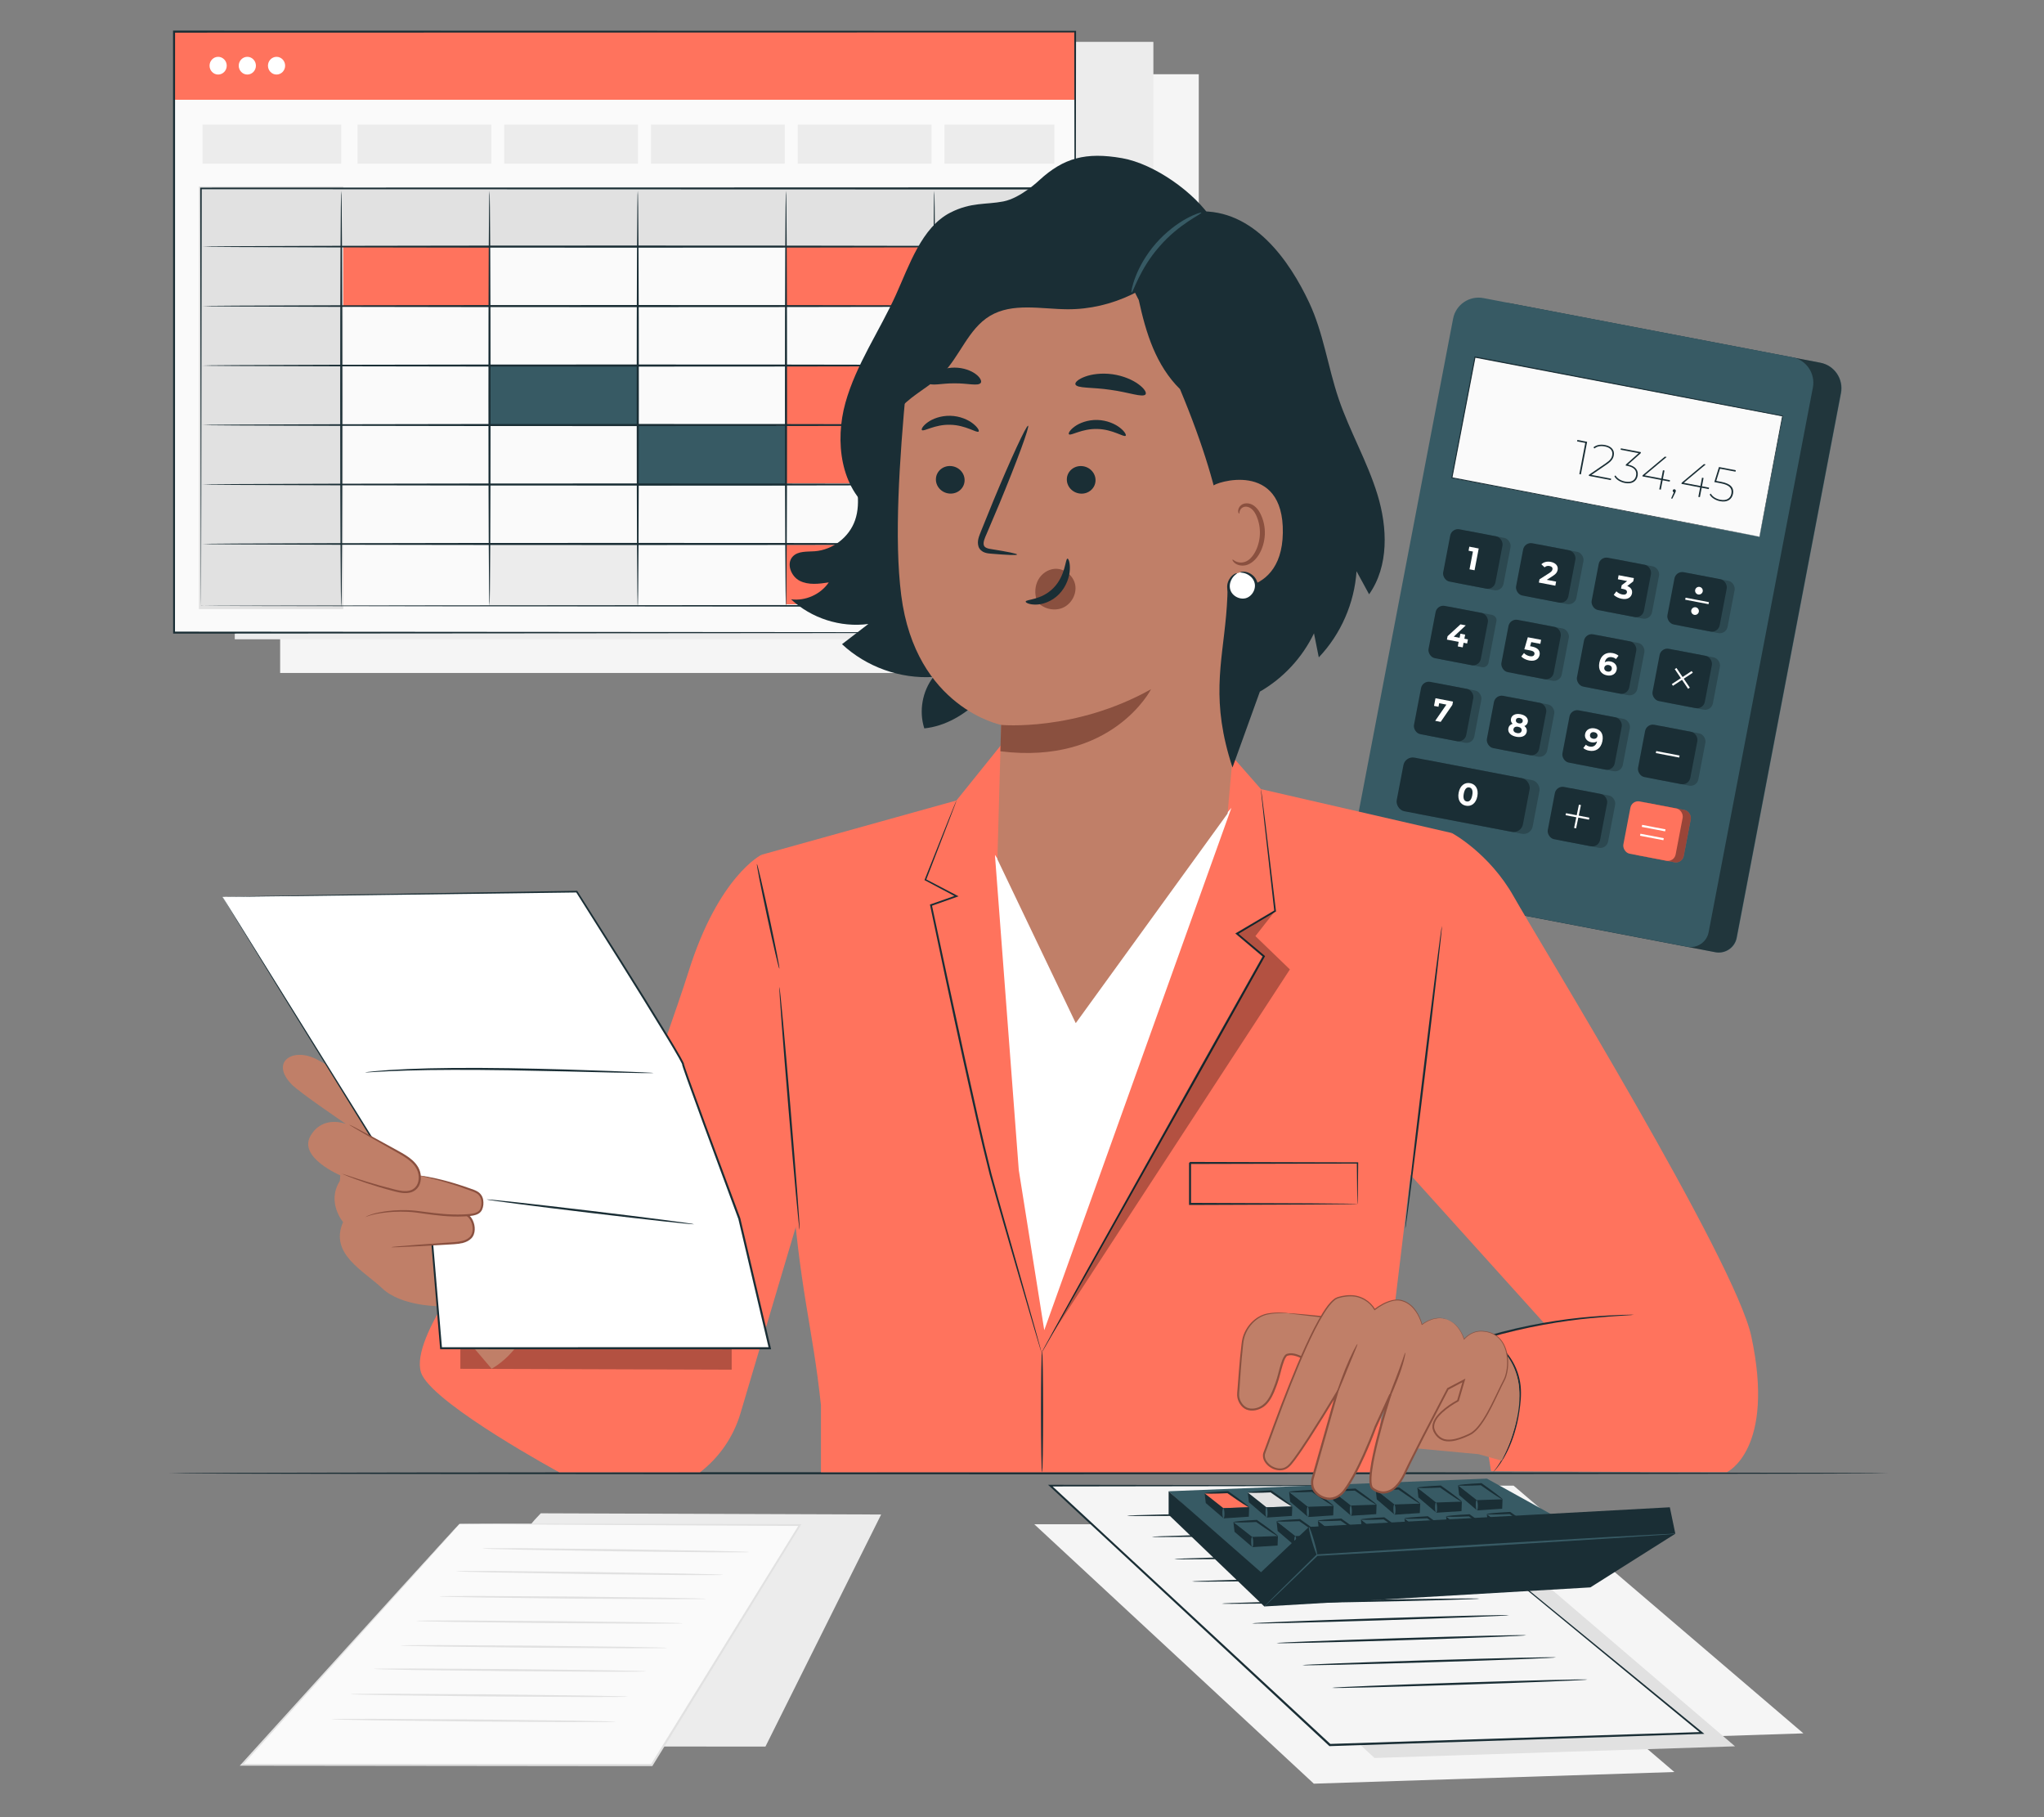 <?xml version="1.0" encoding="UTF-8"?>
<svg id="Layer_2" data-name="Layer 2" xmlns="http://www.w3.org/2000/svg" viewBox="0 0 540 480">
  <rect x="0" y="0" width="540" height="480" fill="#808080" stroke="none"/>
  <defs>
    <style>
      .cls-1 {
        fill: #ff735d;
      }

      .cls-1, .cls-2, .cls-3, .cls-4, .cls-5, .cls-6, .cls-7, .cls-8, .cls-9, .cls-10, .cls-11, .cls-12 {
        stroke-width: 0px;
      }

      .cls-2 {
        fill: #375a64;
      }

      .cls-3 {
        fill: #e1e1e1;
      }

      .cls-4 {
        fill: #ececec;
      }

      .cls-5 {
        fill: #c07f68;
      }

      .cls-13 {
        opacity: .2;
      }

      .cls-7 {
        fill: #8a503f;
      }

      .cls-8 {
        fill: #f5f5f5;
      }

      .cls-9 {
        fill: none;
      }

      .cls-10 {
        fill: #1a2e35;
      }

      .cls-14 {
        opacity: .4;
      }

      .cls-11 {
        fill: #fff;
      }

      .cls-15 {
        opacity: .3;
      }

      .cls-12 {
        fill: #fafafa;
      }
    </style>
  </defs>
  <g id="Layer_2-2" data-name="Layer 2">
    <g>
      <g>
        <g>
          <polygon class="cls-4" points="142.87 399.73 141.19 401.52 91.06 461.28 202.22 461.35 232.79 400.05 142.87 399.73"/>
          <g>
            <polygon class="cls-12" points="121.39 402.52 119.71 404.38 63.86 466.16 172.18 466.23 211.31 402.85 121.39 402.52"/>
            <path class="cls-3" d="m121.39,402.52s.14-.01.41-.02c.29,0,.7,0,1.23-.01,1.1,0,2.71,0,4.8-.02,4.23,0,10.4,0,18.25,0,15.76.03,38.25.08,65.23.13h.43s-.23.37-.23.37c-11.52,18.69-24.86,40.31-39.09,63.4l-.08.13h-.15c-4.72,0-9.76,0-14.84,0-34.38-.04-66.5-.07-93.48-.1h-.53s.36-.4.36-.4c17.32-19.1,31.73-34.99,41.81-46.11,5.04-5.54,9-9.88,11.71-12.86,1.35-1.47,2.39-2.6,3.1-3.38.71-.76,1.08-1.14,1.08-1.14,0,0-.35.42-1.03,1.19-.7.78-1.72,1.93-3.04,3.42-2.69,3-6.62,7.37-11.62,12.95-10.05,11.15-24.4,27.08-41.66,46.24l-.18-.4c26.97,0,59.09.01,93.48.02,5.08,0,10.12,0,14.84.01l-.24.13c14.26-23.08,27.61-44.68,39.16-63.36l.2.37c-26.95-.14-49.41-.26-65.15-.35-7.86-.06-14.05-.1-18.28-.13-2.1-.02-3.72-.04-4.83-.05-.54,0-.95-.02-1.24-.02-.28,0-.42-.02-.42-.02Z"/>
          </g>
          <path class="cls-3" d="m162.68,454.79s-.26.04-.76.05c-.56,0-1.28.02-2.19.03-1.96,0-4.7,0-8.05.02-6.85-.04-16.21-.1-26.55-.16-10.34-.13-19.7-.24-26.56-.32-3.35-.07-6.08-.12-8.05-.16-.91-.03-1.63-.05-2.19-.07-.5-.02-.76-.04-.76-.06s.26-.04.76-.05c.56,0,1.28-.02,2.19-.03,1.96,0,4.7,0,8.05-.02,6.85.04,16.21.1,26.56.16,10.34.13,19.7.24,26.55.32,3.35.07,6.08.12,8.05.16.91.03,1.63.05,2.19.07.5.02.76.04.76.06Z"/>
          <path class="cls-3" d="m165.9,448.16s-.26.04-.75.05c-.54,0-1.25.02-2.14.03-1.92,0-4.59,0-7.85.02-6.69-.04-15.82-.09-25.91-.15-10.09-.12-19.22-.24-25.91-.32-3.27-.07-5.93-.12-7.85-.16-.88-.03-1.59-.05-2.13-.07-.49-.02-.74-.04-.74-.06s.26-.04.74-.05c.54,0,1.25-.02,2.13-.03,1.92,0,4.59,0,7.85-.02,6.69.04,15.82.09,25.91.15,10.09.12,19.22.24,25.91.32,3.27.07,5.93.12,7.85.16.88.03,1.59.05,2.13.07.49.02.74.04.74.06Z"/>
          <path class="cls-3" d="m170.73,441.48s-.25.04-.73.05c-.54,0-1.23.02-2.1.03-1.89,0-4.5.01-7.71.02-6.57-.04-15.53-.09-25.43-.15-9.91-.12-18.87-.23-25.44-.31-3.21-.07-5.82-.12-7.71-.16-.86-.03-1.56-.05-2.1-.07-.48-.02-.73-.04-.73-.06s.25-.04.73-.05c.54,0,1.23-.02,2.1-.03,1.89,0,4.5-.01,7.71-.02,6.57.04,15.53.09,25.44.15,9.9.12,18.87.23,25.43.31,3.21.07,5.82.12,7.71.16.86.03,1.56.05,2.1.07.48.02.73.04.73.06Z"/>
          <path class="cls-3" d="m176.33,435.28s-.25.04-.72.05c-.53,0-1.21.02-2.05.03-1.85,0-4.41.01-7.55.02-6.44-.04-15.21-.09-24.91-.14-9.7-.12-18.48-.23-24.92-.31-3.14-.07-5.7-.12-7.55-.16-.85-.03-1.53-.05-2.05-.07-.47-.02-.72-.04-.72-.06s.25-.04.72-.05c.53,0,1.21-.02,2.05-.03,1.85,0,4.41-.01,7.55-.02,6.44.04,15.22.09,24.92.15,9.7.12,18.48.23,24.91.31,3.14.07,5.7.12,7.55.16.85.03,1.53.05,2.05.07.47.02.72.04.72.06Z"/>
          <path class="cls-3" d="m180.46,428.78s-.25.04-.72.05c-.53,0-1.21.02-2.05.03-1.85,0-4.41.01-7.55.02-6.44-.04-15.21-.09-24.91-.14-9.7-.12-18.48-.23-24.92-.31-3.14-.07-5.7-.12-7.55-.16-.85-.03-1.53-.05-2.05-.07-.47-.02-.72-.04-.72-.06s.25-.04.72-.05c.53,0,1.21-.02,2.05-.03,1.85,0,4.41-.01,7.55-.02,6.44.04,15.22.09,24.92.15,9.7.12,18.48.23,24.91.31,3.14.07,5.7.12,7.55.16.85.03,1.53.05,2.05.07.47.02.72.04.72.06Z"/>
          <path class="cls-3" d="m186.55,422.31s-.25.04-.72.05c-.53,0-1.21.02-2.05.03-1.85,0-4.41.01-7.55.02-6.44-.04-15.21-.09-24.91-.14-9.7-.12-18.48-.23-24.92-.31-3.14-.07-5.7-.12-7.55-.16-.85-.03-1.53-.05-2.05-.07-.47-.02-.72-.04-.72-.06s.25-.04.72-.05c.53,0,1.21-.02,2.05-.03,1.85,0,4.41-.01,7.55-.02,6.44.04,15.22.09,24.92.15,9.7.12,18.48.23,24.91.31,3.14.07,5.7.12,7.55.16.85.03,1.53.05,2.05.07.47.02.72.04.72.06Z"/>
          <path class="cls-3" d="m191.03,415.99s-.25.03-.72.05c-.53,0-1.21.01-2.05.02-1.85,0-4.41,0-7.55-.01-6.44-.07-15.21-.16-24.91-.26-9.7-.16-18.48-.31-24.91-.42-3.14-.08-5.7-.14-7.55-.19-.85-.03-1.53-.06-2.05-.08-.47-.02-.72-.05-.72-.07,0-.02.25-.03.72-.05.53,0,1.21-.01,2.05-.02,1.85,0,4.41,0,7.55.01,6.44.07,15.22.16,24.92.26,9.7.16,18.48.31,24.91.42,3.14.08,5.7.14,7.55.19.85.03,1.53.06,2.05.08.47.02.72.05.71.07Z"/>
          <path class="cls-3" d="m197.91,409.97s-.25.03-.72.05c-.53,0-1.21.01-2.05.02-1.85,0-4.41,0-7.55-.01-6.44-.07-15.21-.16-24.91-.26-9.7-.16-18.48-.31-24.91-.42-3.14-.08-5.7-.14-7.55-.19-.85-.03-1.53-.06-2.05-.08-.47-.02-.72-.05-.72-.07,0-.02.25-.03.72-.05.53,0,1.21-.01,2.05-.02,1.85,0,4.41,0,7.55.01,6.44.07,15.22.16,24.92.26,9.7.16,18.48.31,24.91.42,3.14.08,5.7.14,7.55.19.85.03,1.53.06,2.05.08.47.02.72.05.71.07Z"/>
        </g>
        <rect class="cls-8" x="74.01" y="19.61" width="242.69" height="158.15"/>
        <rect class="cls-4" x="62.02" y="11.06" width="242.69" height="157.8"/>
        <path class="cls-10" d="m498.88,389.15c0,.15-101.7.28-227.13.28s-227.16-.12-227.16-.28,101.68-.28,227.16-.28,227.13.12,227.13.28Z"/>
        <g>
          <polygon class="cls-8" points="476.43 457.86 381.19 460.95 307.34 392.43 399.88 392.43 476.43 457.86"/>
          <polygon class="cls-8" points="442.34 468.07 347.1 471.15 273.25 402.63 365.79 402.63 442.34 468.07"/>
          <polygon class="cls-3" points="458.37 461.28 363.12 464.36 289.27 395.84 381.82 395.84 458.37 461.28"/>
          <g>
            <polygon class="cls-8" points="370.02 392.43 277.48 392.43 351.33 460.95 449.62 457.76 370.02 392.43"/>
            <path class="cls-10" d="m370.02,392.43s.13.09.38.29c.26.21.62.5,1.1.88.98.8,2.42,1.96,4.29,3.48,3.76,3.07,9.26,7.55,16.24,13.24,13.98,11.45,33.91,27.76,57.74,47.26l.5.41-.65.02c-27.63.91-59.92,1.96-94.26,3.09-1.35.04-2.71.09-4.03.13h-.11s-.08-.07-.08-.07c-27.19-25.25-52.51-48.76-73.82-68.55l-.44-.41h.6c27.86.04,51,.08,67.2.1,8.07.03,14.41.05,18.74.06,2.15.01,3.8.03,4.92.03,1.11.01,1.68.03,1.68.03,0,0-.58.02-1.7.03-1.13,0-2.79.02-4.94.03-4.34.01-10.68.04-18.76.06-16.18.02-39.29.06-67.13.1l.16-.41c21.33,19.77,46.67,43.27,73.88,68.49l-.2-.07c1.32-.04,2.67-.09,4.03-.13,34.34-1.1,66.63-2.13,94.26-3.02l-.15.43c-23.75-19.55-43.61-35.9-57.55-47.38-6.95-5.75-12.43-10.27-16.17-13.36-1.86-1.55-3.29-2.73-4.26-3.54-.47-.4-.84-.7-1.09-.92-.24-.21-.36-.32-.36-.32Z"/>
          </g>
          <g>
            <path class="cls-10" d="m403.21,431.95c0,.15-14.76.74-32.97,1.31-18.22.57-32.98.91-32.99.75,0-.15,14.75-.74,32.97-1.31,18.21-.57,32.98-.91,32.99-.75Z"/>
            <path class="cls-10" d="m411.08,437.79c0,.15-14.99.74-33.49,1.3-18.51.57-33.51.9-33.51.75,0-.15,14.99-.74,33.5-1.3,18.5-.57,33.5-.9,33.51-.75Z"/>
            <path class="cls-10" d="m419.39,443.65c0,.15-15.1.77-33.73,1.37-18.64.6-33.74.97-33.75.81,0-.15,15.09-.77,33.73-1.37,18.63-.6,33.74-.97,33.74-.81Z"/>
            <path class="cls-10" d="m398.65,426.65c0,.15-15.19.76-33.93,1.36-18.75.6-33.94.95-33.95.8,0-.15,15.18-.76,33.93-1.36,18.74-.6,33.94-.95,33.95-.8Z"/>
          </g>
          <g>
            <path class="cls-10" d="m367.27,404.74c0,.15-14.09.55-31.48.88-17.39.33-31.49.48-31.49.33,0-.15,14.09-.55,31.48-.88,17.39-.33,31.49-.48,31.49-.33Z"/>
            <path class="cls-10" d="m375.14,410.59c0,.15-14.53.56-32.45.9-17.93.34-32.46.5-32.46.34,0-.15,14.52-.56,32.45-.9,17.92-.34,32.46-.5,32.46-.35Z"/>
            <path class="cls-10" d="m383.01,416.43c0,.15-15.24.57-34.05.93-18.81.36-34.06.53-34.06.38,0-.15,15.24-.57,34.05-.93,18.8-.36,34.05-.53,34.06-.38Z"/>
            <path class="cls-10" d="m390.88,422.28c0,.15-15.24.57-34.05.93-18.81.36-34.06.53-34.06.38,0-.15,15.24-.57,34.05-.93,18.8-.36,34.05-.53,34.06-.38Z"/>
            <path class="cls-10" d="m362.72,399.44s-.23.04-.66.07c-.49.02-1.12.05-1.89.08-1.72.05-4.07.11-6.96.19-5.94.11-14.03.25-22.96.41-8.94.1-17.03.19-22.97.25-2.88,0-5.24,0-6.96.01-.77-.01-1.4-.02-1.89-.02-.43-.01-.66-.03-.66-.05s.23-.04.66-.07c.49-.02,1.12-.05,1.89-.08,1.72-.05,4.07-.11,6.96-.19,5.94-.11,14.03-.25,22.96-.41,8.93-.1,17.02-.19,22.96-.25,2.89,0,5.25,0,6.96-.01.77.01,1.4.02,1.89.02.43.01.66.03.66.05Z"/>
          </g>
        </g>
        <g>
          <polygon class="cls-2" points="333.03 416.14 308.74 393.91 392.82 390.57 417.53 404.25 333.03 416.14"/>
          <g>
            <g>
              <polygon class="cls-10" points="318.55 397.02 323.27 401.07 323.25 398.18 318.25 394.45 318.55 397.02"/>
              <polygon class="cls-1" points="323.2 398.37 330.01 398.13 324.53 394.16 318.25 394.45 323.2 398.37"/>
              <polygon class="cls-10" points="323.2 398.37 323.27 401.07 329.92 400.63 330.01 398.13 323.2 398.37"/>
              <path class="cls-10" d="m330.01,398.13c-.09.13-2.54-1.45-5.48-3.53-.11-.08-.22-.16-.32-.23l.17.05c-3.41.16-6.12.17-6.12.02s2.68-.4,6.1-.57h.09s.08.05.08.05c.1.07.21.15.32.23,2.94,2.07,5.25,3.86,5.16,3.98Z"/>
              <path class="cls-2" d="m323.25,401.07c-.15,0-.29-.59-.31-1.33-.02-.74.09-1.34.24-1.35.15,0,.29.59.31,1.33.02.74-.09,1.34-.24,1.35Z"/>
            </g>
            <g>
              <polygon class="cls-10" points="329.94 396.8 334.66 400.85 334.64 397.97 329.65 394.23 329.94 396.8"/>
              <polygon class="cls-3" points="334.59 398.15 341.4 397.92 335.92 393.94 329.65 394.23 334.59 398.15"/>
              <polygon class="cls-10" points="334.59 398.15 334.66 400.85 341.31 400.42 341.4 397.92 334.59 398.15"/>
              <path class="cls-10" d="m341.4,397.92c-.09.13-2.54-1.45-5.48-3.53-.11-.08-.22-.16-.32-.23l.17.05c-3.41.16-6.12.17-6.12.02,0-.15,2.68-.4,6.1-.57h.09s.08.05.08.05c.1.07.21.15.32.23,2.94,2.07,5.25,3.86,5.16,3.98Z"/>
              <path class="cls-2" d="m334.64,400.85c-.15,0-.29-.59-.31-1.33-.02-.74.09-1.34.24-1.35.15,0,.29.59.31,1.33.02.74-.09,1.34-.24,1.35Z"/>
            </g>
            <g>
              <polygon class="cls-10" points="340.85 396.66 345.57 400.71 345.55 397.82 340.56 394.09 340.85 396.66"/>
              <polygon class="cls-2" points="345.5 398.01 352.31 397.78 346.83 393.8 340.56 394.09 345.5 398.01"/>
              <polygon class="cls-10" points="345.5 398.01 345.57 400.71 352.22 400.28 352.31 397.78 345.5 398.01"/>
              <path class="cls-10" d="m352.31,397.78c-.09.13-2.54-1.45-5.48-3.53-.11-.08-.22-.16-.32-.23l.17.05c-3.41.16-6.12.17-6.12.02,0-.15,2.68-.4,6.1-.57h.09s.08.05.08.05c.1.07.21.15.32.23,2.94,2.07,5.25,3.86,5.16,3.98Z"/>
              <path class="cls-2" d="m345.55,400.71c-.15,0-.29-.59-.31-1.33-.02-.74.09-1.34.24-1.35.15,0,.29.59.31,1.33.02.74-.09,1.34-.24,1.35Z"/>
            </g>
            <g>
              <polygon class="cls-10" points="352.21 396.33 356.93 400.38 356.91 397.5 351.92 393.76 352.21 396.33"/>
              <polygon class="cls-2" points="356.86 397.68 363.67 397.45 358.19 393.47 351.92 393.76 356.86 397.68"/>
              <polygon class="cls-10" points="356.86 397.68 356.93 400.38 363.58 399.95 363.67 397.45 356.86 397.68"/>
              <path class="cls-10" d="m363.67,397.45c-.09.13-2.54-1.45-5.48-3.53-.11-.08-.22-.16-.32-.23l.17.05c-3.41.16-6.12.17-6.12.02,0-.15,2.68-.4,6.1-.57h.09s.08.05.08.05c.1.07.21.15.32.23,2.94,2.07,5.25,3.86,5.16,3.98Z"/>
              <path class="cls-2" d="m356.91,400.38c-.15,0-.29-.59-.31-1.33-.02-.74.09-1.34.24-1.35.15,0,.29.59.31,1.33.02.74-.09,1.34-.24,1.35Z"/>
            </g>
            <g>
              <polygon class="cls-10" points="363.73 396.05 368.45 400.1 368.43 397.21 363.44 393.48 363.73 396.05"/>
              <polygon class="cls-2" points="368.39 397.4 375.2 397.17 369.71 393.19 363.44 393.48 368.39 397.4"/>
              <polygon class="cls-10" points="368.39 397.4 368.45 400.1 375.1 399.67 375.2 397.17 368.39 397.4"/>
              <path class="cls-10" d="m375.2,397.17c-.09.13-2.54-1.45-5.48-3.53-.11-.08-.22-.16-.32-.23l.17.05c-3.41.16-6.12.17-6.12.02,0-.15,2.68-.4,6.1-.57h.09s.08.05.08.05c.1.07.21.15.32.23,2.94,2.07,5.25,3.86,5.16,3.98Z"/>
              <path class="cls-2" d="m368.43,400.1c-.15,0-.29-.59-.31-1.33-.02-.74.09-1.34.24-1.35.15,0,.29.59.31,1.33.02.74-.09,1.34-.24,1.35Z"/>
            </g>
            <g>
              <polygon class="cls-10" points="374.73 395.53 379.46 399.58 379.44 396.7 374.44 392.96 374.73 395.53"/>
              <polygon class="cls-2" points="379.39 396.88 386.2 396.65 380.72 392.67 374.44 392.96 379.39 396.88"/>
              <polygon class="cls-10" points="379.39 396.88 379.46 399.58 386.11 399.15 386.2 396.65 379.39 396.88"/>
              <path class="cls-10" d="m386.2,396.65c-.09.13-2.54-1.45-5.48-3.53-.11-.08-.22-.16-.32-.23l.17.05c-3.41.16-6.12.17-6.12.02,0-.15,2.68-.4,6.1-.57h.09s.08.05.08.05c.1.07.21.15.32.23,2.94,2.07,5.25,3.86,5.16,3.98Z"/>
              <path class="cls-2" d="m379.43,399.58c-.15,0-.29-.59-.31-1.33-.02-.74.09-1.34.24-1.35.15,0,.29.59.31,1.33.02.74-.09,1.34-.24,1.35Z"/>
            </g>
            <g>
              <polygon class="cls-10" points="385.49 394.91 390.21 398.96 390.19 396.08 385.2 392.34 385.49 394.91"/>
              <polygon class="cls-2" points="390.14 396.26 396.95 396.03 391.47 392.05 385.2 392.34 390.14 396.26"/>
              <polygon class="cls-10" points="390.14 396.26 390.21 398.96 396.86 398.53 396.95 396.03 390.14 396.26"/>
              <path class="cls-10" d="m396.95,396.03c-.09.13-2.54-1.45-5.48-3.53-.11-.08-.22-.16-.32-.23l.17.05c-3.41.16-6.12.17-6.12.02,0-.15,2.68-.4,6.1-.57h.09s.08.05.08.05c.1.07.21.15.32.23,2.94,2.07,5.25,3.86,5.16,3.98Z"/>
              <path class="cls-2" d="m390.19,398.96c-.15,0-.29-.59-.31-1.33-.02-.74.09-1.34.24-1.35.15,0,.29.59.31,1.33.02.74-.09,1.34-.24,1.35Z"/>
            </g>
          </g>
          <g>
            <g>
              <polygon class="cls-10" points="326.15 404.62 330.87 408.67 330.85 405.78 325.85 402.05 326.15 404.62"/>
              <polygon class="cls-2" points="330.8 405.97 337.61 405.74 332.13 401.76 325.85 402.05 330.8 405.97"/>
              <polygon class="cls-10" points="330.8 405.97 330.87 408.67 337.52 408.24 337.61 405.74 330.8 405.97"/>
              <path class="cls-10" d="m337.61,405.74c-.09.13-2.54-1.45-5.48-3.53-.11-.08-.22-.16-.32-.23l.17.05c-3.41.16-6.12.17-6.12.02,0-.15,2.68-.4,6.1-.57h.09s.08.05.08.05c.1.07.21.15.32.23,2.94,2.07,5.25,3.86,5.16,3.98Z"/>
              <path class="cls-2" d="m330.85,408.67c-.15,0-.29-.59-.31-1.33-.02-.74.09-1.34.24-1.35.15,0,.29.59.31,1.33.02.74-.09,1.34-.24,1.35Z"/>
            </g>
            <g>
              <polygon class="cls-10" points="337.54 404.4 342.26 408.45 342.24 405.57 337.25 401.83 337.54 404.4"/>
              <polygon class="cls-2" points="342.2 405.75 349 405.52 343.52 401.54 337.25 401.83 342.2 405.75"/>
              <polygon class="cls-10" points="342.2 405.75 342.26 408.45 348.91 408.02 349 405.52 342.2 405.75"/>
              <path class="cls-10" d="m349,405.52c-.09.13-2.54-1.45-5.48-3.53-.11-.08-.22-.16-.32-.23l.17.05c-3.41.16-6.12.17-6.12.02,0-.15,2.68-.4,6.1-.57h.09s.08.05.08.05c.1.07.21.15.32.23,2.94,2.07,5.25,3.86,5.16,3.98Z"/>
              <path class="cls-2" d="m342.24,408.45c-.15,0-.29-.59-.31-1.33-.02-.74.09-1.34.24-1.35.15,0,.29.59.31,1.33.02.74-.09,1.34-.24,1.35Z"/>
            </g>
            <g>
              <polygon class="cls-10" points="348.45 404.26 353.17 408.31 353.15 405.42 348.16 401.69 348.45 404.26"/>
              <polygon class="cls-2" points="353.11 405.61 359.91 405.38 354.43 401.4 348.16 401.69 353.11 405.61"/>
              <polygon class="cls-10" points="353.11 405.61 353.17 408.31 359.82 407.88 359.91 405.38 353.11 405.61"/>
              <path class="cls-10" d="m359.91,405.38c-.09.13-2.54-1.45-5.48-3.53-.11-.08-.22-.16-.32-.23l.17.05c-3.41.16-6.12.17-6.12.02,0-.15,2.68-.4,6.1-.57h.09s.08.05.08.05c.1.07.21.15.32.23,2.94,2.07,5.25,3.86,5.16,3.98Z"/>
              <path class="cls-2" d="m353.15,408.31c-.15,0-.29-.59-.31-1.33-.02-.74.09-1.34.24-1.35.15,0,.29.59.31,1.33.02.74-.09,1.34-.24,1.35Z"/>
            </g>
            <g>
              <polygon class="cls-10" points="359.81 403.93 364.53 407.98 364.51 405.1 359.52 401.36 359.81 403.93"/>
              <polygon class="cls-2" points="364.47 405.28 371.27 405.05 365.79 401.07 359.52 401.36 364.47 405.28"/>
              <polygon class="cls-10" points="364.47 405.28 364.53 407.98 371.18 407.55 371.27 405.05 364.47 405.28"/>
              <path class="cls-10" d="m371.27,405.05c-.09.13-2.54-1.45-5.48-3.53-.11-.08-.22-.16-.32-.23l.17.05c-3.41.16-6.12.17-6.12.02,0-.15,2.68-.4,6.1-.57h.09s.08.05.08.05c.1.07.21.15.32.23,2.94,2.07,5.25,3.86,5.16,3.98Z"/>
              <path class="cls-2" d="m364.51,407.98c-.15,0-.29-.59-.31-1.33-.02-.74.09-1.34.24-1.35.15,0,.29.59.31,1.33.02.74-.09,1.34-.24,1.35Z"/>
            </g>
            <g>
              <polygon class="cls-10" points="371.33 403.65 376.05 407.7 376.04 404.81 371.04 401.08 371.33 403.65"/>
              <polygon class="cls-2" points="375.99 405 382.8 404.77 377.32 400.79 371.04 401.08 375.99 405"/>
              <polygon class="cls-10" points="375.99 405 376.05 407.7 382.71 407.27 382.8 404.77 375.99 405"/>
              <path class="cls-10" d="m382.8,404.77c-.09.13-2.54-1.45-5.48-3.53-.11-.08-.22-.16-.32-.23l.17.05c-3.41.16-6.12.17-6.12.02,0-.15,2.68-.4,6.1-.57h.09s.08.05.08.05c.1.07.21.15.32.23,2.94,2.07,5.25,3.86,5.16,3.98Z"/>
              <path class="cls-2" d="m376.03,407.7c-.15,0-.29-.59-.31-1.33-.02-.74.09-1.34.24-1.35.15,0,.29.59.31,1.33.02.74-.09,1.34-.24,1.35Z"/>
            </g>
            <g>
              <polygon class="cls-10" points="382.34 403.13 387.06 407.18 387.04 404.3 382.04 400.56 382.34 403.13"/>
              <polygon class="cls-2" points="386.99 404.48 393.8 404.25 388.32 400.27 382.04 400.56 386.99 404.48"/>
              <polygon class="cls-10" points="386.99 404.48 387.06 407.18 393.71 406.75 393.8 404.25 386.99 404.48"/>
              <path class="cls-10" d="m393.8,404.25c-.09.13-2.54-1.45-5.48-3.53-.11-.08-.22-.16-.32-.23l.17.05c-3.41.16-6.12.17-6.12.02s2.68-.4,6.1-.57h.09s.08.05.08.05c.1.07.21.15.32.23,2.94,2.07,5.25,3.86,5.16,3.98Z"/>
              <path class="cls-2" d="m387.03,407.18c-.15,0-.29-.59-.31-1.33-.02-.74.09-1.34.24-1.35.15,0,.29.59.31,1.33.02.74-.09,1.34-.24,1.35Z"/>
            </g>
            <g>
              <polygon class="cls-10" points="393.09 402.51 397.81 406.56 397.79 403.68 392.8 399.94 393.09 402.51"/>
              <polygon class="cls-2" points="397.75 403.86 404.55 403.63 399.07 399.65 392.8 399.94 397.75 403.86"/>
              <polygon class="cls-10" points="397.75 403.86 397.81 406.56 404.46 406.13 404.55 403.63 397.75 403.86"/>
              <path class="cls-10" d="m404.55,403.63c-.09.13-2.54-1.45-5.48-3.53-.11-.08-.22-.16-.32-.23l.17.05c-3.41.16-6.12.17-6.12.02,0-.15,2.68-.4,6.1-.57h.09s.08.05.08.05c.1.07.21.15.32.23,2.94,2.07,5.25,3.86,5.16,3.98Z"/>
              <path class="cls-2" d="m397.79,406.56c-.15,0-.29-.59-.31-1.33-.02-.74.09-1.34.24-1.35.15,0,.29.59.31,1.33.02.74-.09,1.34-.24,1.35Z"/>
            </g>
          </g>
          <g>
            <polygon class="cls-10" points="441.15 398.14 345.8 403.33 333.14 415.3 308.74 393.91 308.74 400.11 334.02 424.34 347.97 410.77 442.6 405.13 441.15 398.14"/>
            <polygon class="cls-10" points="334.02 424.34 420.16 419.3 442.6 405.13 345.7 408.93 334.02 424.34"/>
            <path class="cls-2" d="m442.6,405.13s-.1.02-.29.05c-.23.02-.51.05-.86.08-.8.06-1.91.14-3.32.25-2.93.2-7.09.47-12.22.82-10.36.64-24.59,1.52-40.32,2.49-14.47.84-27.67,1.6-37.61,2.17l.13-.06c-4.3,4.13-7.81,7.49-10.27,9.86-1.2,1.13-2.14,2.03-2.82,2.66-.31.28-.55.51-.74.68-.17.15-.26.23-.27.22,0,0,.07-.1.23-.26.18-.19.41-.43.7-.73.66-.66,1.58-1.58,2.74-2.74,2.43-2.39,5.89-5.8,10.14-9.99l.05-.05h.08c9.93-.62,23.13-1.43,37.6-2.32,15.73-.91,29.97-1.73,40.33-2.32,5.13-.27,9.3-.49,12.23-.64,1.41-.06,2.52-.11,3.33-.15.35,0,.64-.02.87-.02.2,0,.3,0,.3.01Z"/>
            <path class="cls-2" d="m347.97,410.77c-.15.04-.75-1.59-1.35-3.64-.6-2.06-.96-3.76-.82-3.8.15-.04.75,1.59,1.35,3.64.6,2.05.96,3.76.82,3.8Z"/>
          </g>
        </g>
        <g>
          <path class="cls-2" d="m453.2,251.53l-85.57-16.38c-2.62-.5-4.33-3.03-3.83-5.65l27.54-143.86c.71-3.72,4.3-6.15,8.02-5.44l81.59,15.62c3.72.71,6.15,4.3,5.44,8.02l-27.54,143.86c-.5,2.62-3.03,4.33-5.65,3.83Z"/>
          <g class="cls-14">
            <path class="cls-6" d="m453.13,251.51l-85.57-16.38c-2.62-.5-4.33-3.03-3.83-5.65l27.54-143.86c.71-3.72,4.3-6.15,8.02-5.44l81.59,15.62c3.72.71,6.15,4.3,5.44,8.02l-27.54,143.86c-.5,2.62-3.03,4.33-5.65,3.83Z"/>
          </g>
          <g>
            <path class="cls-2" d="m445.75,250.07l-85.57-16.38c-2.62-.5-4.33-3.03-3.83-5.65l27.54-143.86c.71-3.72,4.3-6.15,8.02-5.44l81.59,15.62c3.72.71,6.15,4.3,5.44,8.02l-27.54,143.86c-.5,2.62-3.03,4.33-5.65,3.83Z"/>
            <rect class="cls-2" x="373.48" y="203.31" width="32.64" height="14.42" rx="2.42" ry="2.42" transform="translate(46.53 -69.53) rotate(10.84)"/>
            <g class="cls-13">
              <rect class="cls-6" x="373.48" y="203.31" width="32.64" height="14.42" rx="2.42" ry="2.42" transform="translate(46.53 -69.53) rotate(10.84)"/>
            </g>
            <g>
              <rect class="cls-12" x="411.01" y="76.69" width="32.45" height="82.74" transform="translate(230.97 515.49) rotate(-79.16)"/>
              <path class="cls-10" d="m464.82,141.77s.03-.2.1-.57c.07-.38.17-.93.31-1.65.27-1.45.67-3.59,1.19-6.34,1.04-5.5,2.54-13.46,4.41-23.34l.08.11c-20.45-3.9-49.31-9.41-81.26-15.51h0s.16-.11.16-.11c-2.14,11.15-4.2,21.92-6.11,31.87l-.11-.16c23.51,4.53,43.8,8.43,58.23,11.21,7.22,1.4,12.96,2.51,16.91,3.27,1.97.38,3.49.68,4.53.88.51.1.9.18,1.17.23.26.05.4.09.4.09,0,0-.13-.02-.39-.07-.27-.05-.65-.12-1.16-.21-1.03-.19-2.54-.48-4.51-.85-3.94-.75-9.68-1.83-16.89-3.2-14.45-2.75-34.78-6.62-58.34-11.1l-.13-.03.03-.13c1.9-9.96,3.96-20.73,6.1-31.88l.03-.14.14.03h0c31.94,6.13,60.8,11.67,81.25,15.6l.1.02-.02.1c-1.92,9.9-3.46,17.87-4.53,23.38-.53,2.74-.95,4.86-1.23,6.31-.14.71-.25,1.26-.32,1.63-.07.37-.11.55-.11.55Z"/>
            </g>
            <g>
              <rect class="cls-2" x="384.22" y="141" width="14.06" height="14.06" rx="2.08" ry="2.08" transform="translate(34.8 -70.91) rotate(10.84)"/>
              <g class="cls-13">
                <rect class="cls-6" x="384.22" y="141" width="14.06" height="14.06" rx="2.08" ry="2.08" transform="translate(34.8 -70.91) rotate(10.84)"/>
              </g>
              <rect class="cls-10" x="382.09" y="140.59" width="14.06" height="14.06" rx="2.08" ry="2.08" transform="translate(34.69 -70.52) rotate(10.84)"/>
              <path class="cls-11" d="m390.66,144.87l-1.1,5.76-1.33-.25.9-4.69-1.15-.22.2-1.07,2.48.48Z"/>
            </g>
            <g>
              <rect class="cls-2" x="403.48" y="144.68" width="14.06" height="14.06" rx="2.08" ry="2.08" transform="translate(35.84 -74.47) rotate(10.84)"/>
              <g class="cls-13">
                <rect class="cls-6" x="403.48" y="144.68" width="14.06" height="14.06" rx="2.08" ry="2.08" transform="translate(35.84 -74.47) rotate(10.84)"/>
              </g>
              <rect class="cls-10" x="401.35" y="144.28" width="14.06" height="14.06" rx="2.08" ry="2.08" transform="translate(35.73 -74.08) rotate(10.84)"/>
              <path class="cls-11" d="m411.11,153.62l-.21,1.09-4.35-.83.17-.86,2.62-1.67c.6-.39.75-.67.8-.95.09-.45-.18-.78-.78-.89-.49-.09-.95.01-1.3.35l-.85-.81c.57-.56,1.45-.83,2.49-.63,1.28.25,2.01,1.07,1.81,2.11-.11.56-.36,1.04-1.31,1.63l-1.56,1,2.48.47Z"/>
            </g>
            <g>
              <rect class="cls-2" x="423.45" y="148.51" width="14.06" height="14.06" rx="2.08" ry="2.08" transform="translate(36.92 -78.16) rotate(10.84)"/>
              <g class="cls-13">
                <rect class="cls-6" x="423.45" y="148.51" width="14.06" height="14.06" rx="2.08" ry="2.08" transform="translate(36.92 -78.16) rotate(10.84)"/>
              </g>
              <rect class="cls-10" x="421.32" y="148.1" width="14.06" height="14.06" rx="2.08" ry="2.08" transform="translate(36.8 -77.76) rotate(10.84)"/>
              <path class="cls-11" d="m431.15,156.76c-.19.97-1.1,1.72-2.74,1.4-.81-.15-1.59-.54-2.08-1.04l.71-.92c.37.41.95.72,1.55.83.67.13,1.13-.07,1.22-.53.08-.44-.19-.77-.94-.91l-.61-.12.17-.88,1.44-1.11-2.45-.47.2-1.07,4.03.77-.17.86-1.58,1.23c1.01.36,1.41,1.11,1.25,1.95Z"/>
            </g>
            <g>
              <rect class="cls-2" x="443.42" y="152.33" width="14.06" height="14.06" rx="2.08" ry="2.08" transform="translate(37.99 -81.84) rotate(10.84)"/>
              <g class="cls-13">
                <rect class="cls-6" x="443.42" y="152.33" width="14.06" height="14.06" rx="2.08" ry="2.08" transform="translate(37.99 -81.84) rotate(10.84)"/>
              </g>
              <rect class="cls-10" x="441.33" y="151.92" width="14.06" height="14.06" rx="2.08" ry="2.08" transform="translate(37.88 -81.46) rotate(10.84)"/>
              <g>
                <rect class="cls-11" x="448.06" y="155.58" width=".54" height="6.28" transform="translate(208.14 569.21) rotate(-79.16)"/>
                <path class="cls-11" d="m449.84,156.22c-.11.55-.64.91-1.19.81-.55-.11-.91-.64-.81-1.19.11-.55.64-.91,1.19-.81.55.11.91.64.81,1.19Z"/>
                <path class="cls-11" d="m448.81,161.6c-.11.55-.64.91-1.19.81-.55-.11-.91-.64-.81-1.19.11-.55.64-.91,1.19-.81.55.11.91.64.81,1.19Z"/>
              </g>
            </g>
            <g>
              <g class="cls-13">
                <path class="cls-6" d="m391.53,176.22l-10.94-2.09c-.79-.15-1.31-.92-1.16-1.71l2.09-10.94c.15-.79.92-1.31,1.71-1.16l10.94,2.09c.85.22,1.35.96,1.16,1.71l-2.09,10.94c-.15.79-.92,1.31-1.71,1.16Z"/>
              </g>
              <rect class="cls-10" x="378.22" y="160.82" width="14.06" height="14.06" rx="2.08" ry="2.08" transform="translate(38.43 -69.43) rotate(10.84)"/>
              <path class="cls-11" d="m387.6,169.97l-.94-.18-.23,1.21-1.3-.25.23-1.21-3.1-.59.17-.9,3.41-3.13,1.4.27-3.18,2.98,1.55.3.21-1.08,1.26.24-.21,1.08.94.18-.21,1.09Z"/>
            </g>
            <g>
              <rect class="cls-2" x="399.61" y="164.92" width="14.06" height="14.06" rx="2.08" ry="2.08" transform="translate(39.58 -73.38) rotate(10.84)"/>
              <g class="cls-13">
                <rect class="cls-6" x="399.61" y="164.92" width="14.06" height="14.06" rx="2.08" ry="2.08" transform="translate(39.58 -73.38) rotate(10.84)"/>
              </g>
              <rect class="cls-10" x="397.48" y="164.51" width="14.06" height="14.06" rx="2.08" ry="2.08" transform="translate(39.46 -72.99) rotate(10.84)"/>
              <path class="cls-11" d="m406.74,173.01c-.2,1.02-1.11,1.76-2.76,1.45-.8-.15-1.59-.54-2.08-1.04l.72-.92c.37.41.94.72,1.54.83.67.13,1.13-.07,1.22-.54.09-.45-.15-.81-1.2-1l-1.47-.28.92-3.18,3.51.67-.2,1.07-2.4-.46-.3,1.08.47.09c1.7.33,2.23,1.22,2.03,2.24Z"/>
            </g>
            <g>
              <rect class="cls-2" x="419.58" y="168.74" width="14.06" height="14.06" rx="2.08" ry="2.08" transform="translate(40.65 -77.07) rotate(10.84)"/>
              <g class="cls-13">
                <rect class="cls-6" x="419.58" y="168.74" width="14.06" height="14.06" rx="2.08" ry="2.08" transform="translate(40.65 -77.07) rotate(10.84)"/>
              </g>
              <rect class="cls-10" x="417.44" y="168.33" width="14.06" height="14.06" rx="2.08" ry="2.08" transform="translate(40.53 -76.67) rotate(10.84)"/>
              <path class="cls-11" d="m427.11,176.9c-.23,1.18-1.33,1.73-2.55,1.5-1.59-.3-2.38-1.49-2.03-3.35.38-1.99,1.79-2.87,3.53-2.54.61.12,1.17.37,1.53.7l-.68.88c-.28-.28-.64-.42-1.02-.49-.96-.18-1.69.27-1.94,1.36.4-.27.92-.35,1.52-.24,1.11.21,1.85,1.09,1.64,2.17Zm-1.3-.18c.1-.53-.22-.94-.81-1.05-.58-.11-1.06.17-1.16.67-.09.49.21.93.85,1.05.57.11,1.03-.14,1.13-.67Z"/>
            </g>
            <g>
              <rect class="cls-2" x="439.54" y="172.56" width="14.06" height="14.06" rx="2.08" ry="2.08" transform="translate(41.72 -80.75) rotate(10.84)"/>
              <g class="cls-13">
                <rect class="cls-6" x="439.54" y="172.56" width="14.06" height="14.06" rx="2.08" ry="2.08" transform="translate(41.72 -80.75) rotate(10.84)"/>
              </g>
              <rect class="cls-10" x="437.41" y="172.15" width="14.06" height="14.06" rx="2.08" ry="2.08" transform="translate(41.61 -80.36) rotate(10.84)"/>
              <g>
                <rect class="cls-11" x="441.3" y="178.92" width="6.28" height=".54" transform="translate(-25.4 273.44) rotate(-33.3)"/>
                <rect class="cls-11" x="444.17" y="176.04" width=".54" height="6.28" transform="translate(-23.92 280.56) rotate(-34.17)"/>
              </g>
            </g>
            <g>
              <rect class="cls-2" x="376.51" y="181.3" width="14.06" height="14.06" rx="2.08" ry="2.08" transform="translate(42.24 -68.74) rotate(10.84)"/>
              <g class="cls-13">
                <rect class="cls-6" x="376.51" y="181.3" width="14.06" height="14.06" rx="2.08" ry="2.08" transform="translate(42.24 -68.74) rotate(10.84)"/>
              </g>
              <rect class="cls-10" x="374.38" y="180.89" width="14.06" height="14.06" rx="2.08" ry="2.08" transform="translate(42.13 -68.35) rotate(10.84)"/>
              <path class="cls-11" d="m383.86,185.34l-.17.86-3.08,4.48-1.45-.28,2.96-4.28-1.91-.37-.18.94-1.18-.23.39-2.02,4.61.88Z"/>
            </g>
            <g>
              <rect class="cls-2" x="395.77" y="184.99" width="14.06" height="14.06" rx="2.08" ry="2.08" transform="translate(43.28 -72.3) rotate(10.84)"/>
              <g class="cls-13">
                <rect class="cls-6" x="395.77" y="184.99" width="14.06" height="14.06" rx="2.08" ry="2.08" transform="translate(43.28 -72.3) rotate(10.84)"/>
              </g>
              <rect class="cls-10" x="393.64" y="184.58" width="14.06" height="14.06" rx="2.08" ry="2.08" transform="translate(43.17 -71.91) rotate(10.84)"/>
              <path class="cls-11" d="m403.34,193.31c-.21,1.09-1.31,1.58-2.77,1.3-1.46-.28-2.29-1.15-2.08-2.23.12-.62.53-1.02,1.13-1.19-.38-.35-.54-.79-.44-1.31.19-1.01,1.22-1.47,2.53-1.22,1.32.25,2.11,1.06,1.91,2.07-.1.52-.42.87-.9,1.05.51.39.74.91.62,1.53Zm-1.34-.3c.1-.51-.26-.9-.93-1.03-.66-.13-1.13.11-1.23.62-.1.51.25.91.91,1.04.67.13,1.15-.11,1.24-.62Zm-1.51-2.82c-.08.44.21.77.75.88.55.11.96-.1,1.04-.53.09-.45-.22-.79-.77-.9-.53-.1-.94.1-1.03.55Z"/>
            </g>
            <g>
              <rect class="cls-2" x="415.74" y="188.81" width="14.06" height="14.06" rx="2.08" ry="2.08" transform="translate(44.36 -75.99) rotate(10.84)"/>
              <g class="cls-13">
                <rect class="cls-6" x="415.74" y="188.81" width="14.06" height="14.06" rx="2.08" ry="2.08" transform="translate(44.36 -75.99) rotate(10.84)"/>
              </g>
              <rect class="cls-10" x="413.6" y="188.4" width="14.06" height="14.06" rx="2.08" ry="2.08" transform="translate(44.24 -75.59) rotate(10.84)"/>
              <path class="cls-11" d="m423.34,195.75c-.38,1.99-1.79,2.87-3.53,2.54-.61-.12-1.17-.37-1.52-.7l.68-.88c.27.27.63.42,1.02.49.95.18,1.69-.27,1.94-1.37-.4.27-.93.36-1.53.24-1.11-.21-1.85-1.09-1.64-2.17.23-1.18,1.33-1.73,2.55-1.5,1.6.31,2.38,1.49,2.03,3.35Zm-1.3-1.29c.09-.49-.21-.93-.84-1.05-.57-.11-1.03.14-1.13.67-.1.53.22.94.81,1.05.58.11,1.06-.17,1.15-.67Z"/>
            </g>
            <g>
              <rect class="cls-2" x="435.7" y="192.63" width="14.06" height="14.06" rx="2.08" ry="2.08" transform="translate(45.43 -79.67) rotate(10.84)"/>
              <g class="cls-13">
                <rect class="cls-6" x="435.7" y="192.63" width="14.06" height="14.06" rx="2.08" ry="2.08" transform="translate(45.43 -79.67) rotate(10.84)"/>
              </g>
              <rect class="cls-10" x="433.57" y="192.22" width="14.06" height="14.06" rx="2.08" ry="2.08" transform="translate(45.32 -79.28) rotate(10.84)"/>
              <rect class="cls-11" x="440.33" y="196.11" width=".54" height="6.28" transform="translate(162.1 594.56) rotate(-79.17)"/>
            </g>
            <g>
              <rect class="cls-2" x="411.86" y="209.05" width="14.06" height="14.06" rx="2.08" ry="2.08" transform="translate(48.09 -74.9) rotate(10.84)"/>
              <g class="cls-13">
                <rect class="cls-6" x="411.86" y="209.05" width="14.06" height="14.06" rx="2.08" ry="2.08" transform="translate(48.09 -74.9) rotate(10.84)"/>
              </g>
              <rect class="cls-10" x="409.73" y="208.64" width="14.06" height="14.06" rx="2.08" ry="2.08" transform="translate(47.98 -74.5) rotate(10.84)"/>
            </g>
            <g>
              <rect class="cls-1" x="431.83" y="212.87" width="14.06" height="14.06" rx="2.08" ry="2.08" transform="translate(49.17 -78.58) rotate(10.84)"/>
              <g class="cls-14">
                <rect class="cls-6" x="431.83" y="212.87" width="14.06" height="14.06" rx="2.08" ry="2.08" transform="translate(49.17 -78.58) rotate(10.84)"/>
              </g>
              <rect class="cls-1" x="429.7" y="212.47" width="14.06" height="14.06" rx="2.08" ry="2.08" transform="translate(49.05 -78.19) rotate(10.84)"/>
              <g>
                <rect class="cls-11" x="436.6" y="215.6" width=".54" height="6.28" transform="translate(139.94 606.73) rotate(-79.17)"/>
                <rect class="cls-11" x="436.15" y="217.94" width=".54" height="6.28" transform="translate(137.27 608.19) rotate(-79.17)"/>
              </g>
            </g>
            <rect class="cls-10" x="369.6" y="202.69" width="33.95" height="14.42" rx="2.5" ry="2.5" transform="translate(46.35 -68.93) rotate(10.84)"/>
            <path class="cls-11" d="m385.36,209.38c.36-1.9,1.62-2.78,3.04-2.51,1.42.27,2.26,1.55,1.9,3.45-.36,1.9-1.61,2.78-3.04,2.5-1.41-.27-2.26-1.55-1.9-3.45Zm3.59.69c.25-1.31-.11-1.94-.77-2.07-.66-.13-1.22.33-1.47,1.64-.25,1.31.11,1.94.76,2.06.67.13,1.23-.33,1.48-1.63Z"/>
            <g>
              <rect class="cls-11" x="413.62" y="215.41" width="6.28" height=".54" transform="translate(121.11 580.09) rotate(-78.31)"/>
              <rect class="cls-11" x="416.49" y="212.54" width=".54" height="6.28" transform="translate(126.6 584.47) rotate(-79.17)"/>
            </g>
            <g>
              <path class="cls-10" d="m419.3,116.7l-1.65,8.61-.41-.08,1.57-8.23-2.16-.41.07-.38,2.57.49Z"/>
              <path class="cls-10" d="m425.64,126.44l-.07.38-5.83-1.12.06-.3,4.4-3.01c1.26-.85,1.6-1.44,1.73-2.14.22-1.14-.44-2.03-1.94-2.32-1.14-.22-2.04-.05-2.78.54l-.23-.32c.78-.62,1.83-.84,3.1-.59,1.65.32,2.53,1.36,2.26,2.75-.16.81-.55,1.48-1.9,2.39l-4,2.74,5.2,1Z"/>
              <path class="cls-10" d="m432.64,125.7c-.27,1.43-1.47,2.24-3.37,1.88-1.29-.25-2.34-.96-2.76-1.76l.28-.25c.38.72,1.31,1.4,2.54,1.63,1.65.32,2.66-.33,2.9-1.57.24-1.25-.44-2.21-2.26-2.56l-.48-.09.06-.29,3.35-2.98-4.75-.91.07-.38,5.29,1.01-.06.3-3.36,2.99c2.02.39,2.82,1.56,2.55,3Z"/>
              <path class="cls-10" d="m441.12,127.22l-1.87-.36-.48,2.48-.41-.08.48-2.48-4.94-.95.06-.29,5.87-4.92.48.09-5.8,4.85,4.4.84.42-2.19.41.08-.42,2.19,1.87.36-.07.37Z"/>
              <path class="cls-10" d="m442.73,129.72c-.03.16-.09.25-.16.44l-.76,1.56-.32-.06.71-1.62c-.2-.08-.32-.27-.28-.47.04-.22.25-.37.48-.33.25.05.37.29.33.48Z"/>
              <path class="cls-10" d="m451.44,129.2l-1.87-.36-.48,2.48-.41-.08.48-2.48-4.94-.95.06-.3,5.87-4.92.48.09-5.8,4.85,4.4.84.42-2.19.41.08-.42,2.19,1.87.36-.07.37Z"/>
              <path class="cls-10" d="m457.83,130.47c-.27,1.4-1.45,2.3-3.4,1.92-1.27-.24-2.33-.96-2.75-1.76l.29-.25c.37.72,1.31,1.4,2.53,1.63,1.68.32,2.68-.41,2.91-1.62.25-1.33-.38-2.27-2.84-2.74l-1.67-.32,1.23-3.97,4.44.85-.07.38-4.09-.78-1,3.22,1.33.25c2.63.5,3.39,1.66,3.1,3.18Z"/>
            </g>
          </g>
        </g>
        <g>
          <rect class="cls-12" x="45.98" y="8.34" width="238.06" height="158.75"/>
          <rect class="cls-1" x="90.16" y="65.14" width="39.16" height="15.71"/>
          <rect class="cls-1" x="207.65" y="65.14" width="39.16" height="15.71"/>
          <rect class="cls-1" x="207.65" y="96.34" width="39.16" height="15.71"/>
          <rect class="cls-1" x="207.65" y="111.95" width="39.16" height="15.71"/>
          <rect class="cls-2" x="129.32" y="96.63" width="39.16" height="15.71"/>
          <rect class="cls-2" x="168.42" y="112.53" width="39.16" height="15.71"/>
          <rect class="cls-4" x="129.32" y="143.69" width="39.16" height="16.35"/>
          <rect class="cls-1" x="207.65" y="143.91" width="39.16" height="15.71"/>
          <rect class="cls-3" x="65.34" y="49.79" width="211.46" height="15.35"/>
          <g>
            <rect class="cls-3" x="53.08" y="49.79" width="37.07" height="110.58"/>
            <path class="cls-3" d="m90.69,160.9h-38.14V49.25h38.14v111.65Zm-37.07-1.07h36.01V50.32h-36.01v109.52Z"/>
          </g>
          <rect class="cls-1" x="45.98" y="8.34" width="238.06" height="18.01"/>
          <rect class="cls-4" x="53.5" y="32.92" width="36.65" height="10.31"/>
          <rect class="cls-4" x="94.45" y="32.92" width="35.35" height="10.31"/>
          <rect class="cls-4" x="133.21" y="32.92" width="35.35" height="10.31"/>
          <rect class="cls-4" x="171.98" y="32.92" width="35.35" height="10.31"/>
          <rect class="cls-4" x="210.75" y="32.92" width="35.35" height="10.31"/>
          <rect class="cls-4" x="249.51" y="32.92" width="29.05" height="10.31"/>
          <path class="cls-10" d="m53.08,160.04s.37-.01,1.09-.02c.73,0,1.79,0,3.2-.02,2.82,0,6.97-.02,12.37-.03,10.79-.02,26.52-.04,46.34-.07,39.6-.03,95.49-.07,160.72-.13l-.26.26c0-34.1-.01-71.4-.02-110.24v-.02l.28.28c-86.43-.03-165.18-.05-223.72-.07l.21-.21c-.05,33.98-.08,61.52-.11,80.57-.02,9.53-.04,16.94-.05,21.98,0,2.51-.02,4.43-.02,5.73,0,1.29-.02,1.97-.02,1.97,0,0-.01-.65-.02-1.93,0-1.29-.01-3.2-.02-5.69-.01-5.02-.03-12.42-.05-21.93-.03-19.08-.06-46.67-.11-80.7v-.21s.21,0,.21,0c58.54-.02,137.29-.04,223.72-.07h.28v.29c0,38.84-.01,76.14-.02,110.24v.26h-.26c-65.3-.05-121.26-.1-160.9-.13-19.79-.03-35.5-.06-46.28-.07-5.37-.01-9.51-.03-12.31-.03-1.39,0-2.45-.01-3.17-.02-.71,0-1.06-.02-1.06-.02Z"/>
          <path class="cls-10" d="m277.22,65.14c0,.15-50.09.28-111.85.28s-111.87-.12-111.87-.28,50.07-.28,111.87-.28,111.85.12,111.85.28Z"/>
          <path class="cls-10" d="m277.22,80.85c0,.15-50.09.28-111.85.28s-111.87-.12-111.87-.28,50.07-.28,111.87-.28,111.85.12,111.85.28Z"/>
          <path class="cls-10" d="m277.22,96.56c0,.15-50.09.28-111.85.28s-111.87-.12-111.87-.28,50.07-.28,111.87-.28,111.85.12,111.85.28Z"/>
          <path class="cls-10" d="m277.22,112.27c0,.15-50.09.28-111.85.28s-111.87-.12-111.87-.28,50.07-.28,111.87-.28,111.85.12,111.85.28Z"/>
          <path class="cls-10" d="m277.22,127.98c0,.15-50.09.28-111.85.28s-111.87-.12-111.87-.28,50.07-.28,111.87-.28,111.85.12,111.85.28Z"/>
          <path class="cls-10" d="m277.22,143.69c0,.15-50.09.28-111.85.28s-111.87-.12-111.87-.28,50.07-.28,111.87-.28,111.85.12,111.85.28Z"/>
          <path class="cls-10" d="m90.16,160.37c-.15,0-.28-24.62-.28-54.98s.12-54.99.28-54.99.28,24.61.28,54.99-.12,54.98-.28,54.98Z"/>
          <path class="cls-10" d="m129.32,160.04c-.15,0-.28-24.55-.28-54.82s.12-54.82.28-54.82.28,24.54.28,54.82-.12,54.82-.28,54.82Z"/>
          <path class="cls-10" d="m168.49,160.37c-.15,0-.28-24.62-.28-54.98s.12-54.99.28-54.99.28,24.61.28,54.99-.12,54.98-.28,54.98Z"/>
          <path class="cls-10" d="m207.65,160.37c-.15,0-.28-24.62-.28-54.98s.12-54.99.28-54.99.28,24.61.28,54.99-.12,54.98-.28,54.98Z"/>
          <path class="cls-10" d="m246.82,160.37c-.15,0-.28-24.62-.28-54.98s.12-54.99.28-54.99.28,24.61.28,54.99-.12,54.98-.28,54.98Z"/>
          <path class="cls-11" d="m59.9,17.35c0,1.29-1.02,2.34-2.27,2.34s-2.27-1.05-2.27-2.34,1.02-2.34,2.27-2.34,2.27,1.05,2.27,2.34Z"/>
          <path class="cls-11" d="m67.61,17.35c0,1.29-1.02,2.34-2.27,2.34s-2.27-1.05-2.27-2.34,1.02-2.34,2.27-2.34,2.27,1.05,2.27,2.34Z"/>
          <path class="cls-11" d="m75.33,17.35c0,1.29-1.02,2.34-2.27,2.34s-2.27-1.05-2.27-2.34,1.02-2.34,2.27-2.34,2.27,1.05,2.27,2.34Z"/>
          <path class="cls-10" d="m284.03,167.09c0-1.81-.09-62.04-.22-158.75l.22.22c-65.54.02-148.31.03-238.04.06h-.02l.28-.28c0,56.54-.02,110.31-.02,158.75l-.25-.25c70.09.05,129.57.09,171.54.13,21,.03,37.62.05,48.99.07,5.69.01,10.06.02,13.02.03,1.48,0,2.6.01,3.36.01.76,0,1.15.02,1.15.02,0,0-.37.01-1.12.02-.75,0-1.87,0-3.33.01-2.95,0-7.31.02-12.97.03-11.36.02-27.96.04-48.93.07-42.01.03-101.55.07-171.7.13h-.25s0-.25,0-.25c0-48.44-.01-102.21-.02-158.75v-.28h.3c89.72.02,172.5.04,238.04.06h.22s0,.22,0,.22c-.14,96.71-.22,156.94-.22,158.75Z"/>
        </g>
        <g>
          <g>
            <path class="cls-1" d="m265.03,196.1l-12.35,15.34-51.49,14.34,7.69,83.17c2.37,32.6,5.71,40.59,8.01,62.26v17.67h146.25l20.42-168.84-50.43-11.6-10.85-12.35h-57.24Z"/>
            <polygon class="cls-11" points="262.85 225.8 269.15 309.08 275.88 351.36 325.32 213.39 285.44 260.66 262.85 225.8"/>
            <path class="cls-10" d="m275.17,357.31s.06-.14.19-.4c.15-.28.36-.67.62-1.16.57-1.04,1.38-2.53,2.43-4.43,2.14-3.86,5.22-9.41,9.01-16.26,7.67-13.72,18.24-32.64,29.92-53.54,5.79-10.31,11.31-20.14,16.31-29.05l.06.32c-2.45-2.07-4.82-4.07-7.1-6l-.26-.22.29-.17c3.58-2.11,6.96-4.11,10.11-5.96l-.1.21c-1.11-9.85-2.01-17.89-2.64-23.5-.3-2.77-.53-4.94-.69-6.44-.07-.72-.12-1.28-.16-1.68-.03-.38-.03-.58-.03-.58,0,0,.04.19.1.57.05.4.13.96.23,1.68.19,1.5.46,3.67.81,6.43.67,5.6,1.64,13.64,2.82,23.48l.02.14-.12.07c-3.14,1.87-6.52,3.88-10.09,6.01l.03-.39c2.28,1.92,4.66,3.91,7.12,5.97l.16.14-.1.19c-4.99,8.92-10.5,18.75-16.27,29.07-11.73,20.86-22.36,39.75-30.06,53.46-3.86,6.81-6.99,12.33-9.17,16.17-1.08,1.88-1.93,3.36-2.52,4.38-.28.48-.5.86-.67,1.13-.15.25-.24.38-.24.38Z"/>
            <path class="cls-10" d="m275.17,357.31s-.06-.13-.14-.39c-.09-.29-.21-.67-.36-1.16-.32-1.06-.77-2.56-1.34-4.49-1.15-3.93-2.8-9.57-4.84-16.53-2.01-7-4.49-15.27-7.05-24.57-2.38-9.33-4.65-19.65-7.06-30.49-3.26-14.86-6.21-28.77-8.66-40.55l-.04-.2.2-.07c2.35-.82,4.59-1.61,6.74-2.36l-.03.4c-2.96-1.57-5.68-3.01-8.2-4.35l-.15-.08.06-.16c2.58-6.47,4.65-11.69,6.1-15.32.72-1.78,1.28-3.16,1.68-4.13.19-.45.34-.8.45-1.07.1-.24.16-.36.17-.36,0,0-.03.13-.12.38-.1.27-.23.63-.4,1.09-.37.98-.9,2.38-1.58,4.17-1.41,3.65-3.43,8.89-5.94,15.39l-.09-.24c2.53,1.32,5.26,2.75,8.23,4.3l.45.23-.48.17c-2.14.76-4.38,1.55-6.73,2.39l.15-.27c2.5,11.76,5.47,25.67,8.73,40.53,2.4,10.83,4.66,21.16,7.01,30.48,2.52,9.26,4.97,17.58,6.93,24.58,1.96,6.98,3.56,12.64,4.67,16.58.53,1.94.95,3.45,1.24,4.52.13.5.23.89.31,1.18.07.27.1.4.09.41Z"/>
            <path class="cls-1" d="m201.2,225.77s-11.33,5.51-19.3,30.9c-5.8,18.44-29.37,81.96-29.37,81.96l-26.11-7.62s-19.22,23.93-14.87,32.28c4.35,8.34,36.16,25.59,36.16,25.59h37.25c5.09-3.93,8.82-9.36,10.65-15.52l21.3-71.72-15.7-75.86Z"/>
            <path class="cls-1" d="m383.56,220.04s9.89,5.27,16.39,16.84c6.51,11.56,58.42,96.05,62.72,116.09,6.42,29.92-6.41,35.88-6.41,35.88h-17.94l-44.4-.25-5.6-34.75,19.74-4.21-36.58-40.57-2.42,4.14-7.16-57.92,21.67-35.24Z"/>
            <path class="cls-10" d="m205.9,260.66c.15-.01,1.48,14.35,2.95,32.09,1.48,17.74,2.55,32.12,2.4,32.14-.15.01-1.48-14.35-2.95-32.09-1.48-17.73-2.55-32.12-2.4-32.13Z"/>
            <path class="cls-10" d="m380.94,244.58c.15.02-1.89,17.95-4.57,40.04-2.68,22.1-4.97,39.99-5.12,39.97-.15-.02,1.89-17.94,4.57-40.04,2.67-22.09,4.97-39.99,5.12-39.97Z"/>
            <path class="cls-10" d="m394.45,388.88s.17-.22.5-.64c.32-.42.8-1.04,1.33-1.9,1.07-1.7,2.42-4.31,3.44-7.77.51-1.72.96-3.65,1.24-5.75.29-2.09.55-4.37.29-6.7-.26-2.33-1.07-4.74-2.47-6.88-1.41-2.13-3.32-4.07-5.63-5.51-.16-.1-.33-.2-.48-.28l-.59-.32.64-.19c10.5-3.08,20.32-4.54,27.42-5.12,3.55-.3,6.43-.44,8.42-.5.99-.04,1.77-.04,2.29-.05.52,0,.8,0,.8.02,0,.02-.27.05-.8.09-.58.04-1.34.09-2.29.15-1.98.13-4.86.32-8.4.67-7.08.67-16.84,2.19-27.31,5.26l.05-.51c.17.09.34.19.51.3,2.39,1.49,4.34,3.48,5.79,5.68,1.45,2.22,2.27,4.71,2.53,7.12.25,2.43-.03,4.72-.34,6.83-.3,2.12-.78,4.06-1.32,5.8-1.07,3.48-2.5,6.1-3.63,7.78-.57.84-1.08,1.45-1.43,1.85-.36.4-.58.58-.59.57Z"/>
            <path class="cls-10" d="m275.3,388.88c-.15,0-.28-7.15-.28-15.98s.12-15.98.28-15.98.28,7.15.28,15.98-.12,15.98-.28,15.98Z"/>
            <path class="cls-10" d="m358.62,318.01s-.02-.27-.03-.76c0-.52-.02-1.23-.04-2.13-.02-1.88-.05-4.56-.09-7.93l.16.16c-9.97.03-26.07.07-44.24.11.12-.12-.28.28.28-.28h0v1.38s0,1.38,0,1.38c0,.92,0,1.83,0,2.73,0,1.81,0,3.58,0,5.33l-.27-.27c12.56.05,23.57.09,31.49.12,3.93.03,7.1.06,9.33.08,1.07.02,1.91.03,2.53.04.27,0,.48.01.66.02.15,0,.23.01.24.02.01.01-.27.02-.83.04-.6,0-1.43.02-2.47.04-2.21.02-5.36.05-9.26.08-7.97.03-19.05.07-31.68.12h-.27s0-.27,0-.27c0-1.75,0-3.53,0-5.33,0-.9,0-1.81,0-2.73v-1.38s0-.69,0-.69v-.67h0v-.02h0c.56-.56.16-.16.28-.28,18.17.05,34.27.09,44.24.11h.17s0,.16,0,.16c-.04,3.41-.07,6.12-.09,8.03-.02.88-.03,1.58-.04,2.1-.01.47-.02.71-.03.7Z"/>
            <path class="cls-10" d="m205.9,255.89c-.15.03-1.6-6.14-3.24-13.78-1.64-7.65-2.85-13.87-2.7-13.9.15-.03,1.6,6.14,3.24,13.79,1.64,7.64,2.85,13.87,2.7,13.9Z"/>
            <g class="cls-15">
              <polygon class="cls-6" points="277.62 352.93 340.77 256.07 331.66 247.27 336.87 240.62 326.76 246.6 333.87 252.59 277.62 352.93"/>
            </g>
            <g class="cls-15">
              <polygon class="cls-6" points="121.62 356.18 121.62 361.56 193.3 361.79 193.3 356.18 121.62 356.18"/>
            </g>
          </g>
          <g>
            <path class="cls-10" d="m208.97,158.3c3.8.51,7.82-1.28,9.98-4.46-2.57.39-5.35.76-7.67-.42-2.32-1.18-3.63-4.6-1.81-6.46,1.42-1.45,3.76-1.2,5.78-1.35,4.72-.35,9.09-3.7,10.64-8.17,1.72-4.93.15-10.3-.47-15.49-1.79-15.04,5.36-30.81,17.86-39.37l32.46-18.77c11.77,15.07,15.44,35.38,13,54.34-2.44,18.97-10.49,36.79-20.16,53.29-2.82,4.81-5.82,9.58-9.8,13.48-3.98,3.9-9.05,6.91-14.59,7.48-1.46-4.56-.53-9.81,2.4-13.59-8.77.56-17.72-2.65-24.14-8.65,2.32-1.78,4.64-3.56,6.96-5.34-7.33.99-15.05-1.49-20.45-6.54Z"/>
            <g>
              <g>
                <path class="cls-5" d="m333.99,105.35c-.57-13.57-9.02-24.92-22.07-28.65l-40.7-11.63c-17.66-2.42-30.11,19.04-31.78,36.79-1.85,19.72-3.24,40.54-1.35,55.36,3.8,29.79,26.4,34.26,26.4,34.26,0-.04-.75,26.85-.99,35.5l20.7,43.28,40.11-55.36,9.78-109.18c.03-.51-.07.31-.09-.36Z"/>
                <path class="cls-10" d="m247.26,126.42c-.13,2.01,1.46,3.77,3.55,3.95,2.09.18,3.89-1.3,4.02-3.31.13-2.01-1.46-3.77-3.54-3.95-2.09-.18-3.9,1.3-4.03,3.31Z"/>
                <path class="cls-10" d="m243.56,113.6c.46.51,3.4-1.53,7.49-1.4,4.09.08,7.03,2.27,7.49,1.79.22-.22-.23-1.12-1.51-2.12-1.26-.99-3.42-1.98-5.97-2.04-2.55-.06-4.72.81-5.98,1.73-1.29.93-1.74,1.81-1.52,2.04Z"/>
                <path class="cls-10" d="m281.85,126.43c-.13,2.01,1.46,3.77,3.55,3.95,2.09.18,3.89-1.3,4.02-3.31.13-2.01-1.46-3.77-3.54-3.95-2.09-.18-3.9,1.3-4.03,3.31Z"/>
                <path class="cls-10" d="m282.41,114.71c.46.51,3.41-1.53,7.49-1.4,4.09.08,7.03,2.27,7.48,1.79.22-.21-.22-1.12-1.51-2.12-1.26-.99-3.42-1.98-5.97-2.05-2.55-.06-4.72.81-5.98,1.73-1.28.93-1.74,1.81-1.52,2.04Z"/>
                <path class="cls-10" d="m268.7,146.48c.03-.23-2.5-.75-6.61-1.4-1.04-.14-2.02-.38-2.18-1.1-.22-.76.25-1.87.79-3.07,1.06-2.5,2.17-5.12,3.33-7.86,4.64-11.19,8.03-20.41,7.58-20.59-.45-.18-4.58,8.74-9.22,19.93-1.12,2.76-2.19,5.39-3.21,7.91-.43,1.17-1.15,2.5-.67,4.08.26.79,1.01,1.38,1.67,1.58.66.23,1.25.25,1.77.3,4.14.35,6.71.45,6.73.22Z"/>
                <path class="cls-7" d="m304.1,182.05s-10.23,20.09-39.81,16.4l.19-6.97s19.5,1.84,39.62-9.43Z"/>
                <path class="cls-10" d="m284.11,101.52c.37,1.12,4.47.72,9.25,1.45,4.8.63,8.62,2.15,9.29,1.18.3-.47-.34-1.54-1.88-2.66-1.52-1.12-3.96-2.22-6.83-2.63-2.87-.4-5.52-.03-7.29.63-1.78.66-2.7,1.5-2.54,2.04Z"/>
                <path class="cls-10" d="m245.25,101.13c.69.95,3.54.07,6.93.13,3.39-.06,6.24.82,6.93-.13.3-.46-.12-1.41-1.35-2.33-1.21-.91-3.25-1.69-5.58-1.7-2.33,0-4.37.78-5.58,1.7-1.23.92-1.65,1.86-1.35,2.33Z"/>
              </g>
              <path class="cls-7" d="m284.05,154.46c-.47-2.45-2.91-4.39-5.4-4.21-1.83.13-3.51,1.32-4.38,2.93-.87,1.61-.96,3.59-.4,5.33l.08.39c1.62,1.9,4.5,2.63,6.8,1.65,2.3-.98,3.77-3.64,3.3-6.09Z"/>
              <path class="cls-10" d="m270.98,158.9c.01-.62,4.14-.31,7.35-3.61,3.22-3.3,3.1-7.74,3.68-7.73.26-.04.73,1.04.63,2.91-.08,1.83-.88,4.44-2.84,6.47-1.97,2.02-4.44,2.75-6.15,2.76-1.74.02-2.73-.52-2.68-.8Z"/>
            </g>
            <path class="cls-10" d="m320.31,58.13c-4.58-7.27-15.4-14.87-23.86-16.35-9.65-1.69-15.47-.03-21.81,5.76,0,0-4.94,4.77-9.57,5.67-4.63.9-8.5.14-14.02,2.96-7.54,3.86-10.85,13.94-14.34,21.66-4.34,9.59-10.53,18.42-13.36,28.56s-1.33,22.6,7.22,28.75c-1.47-7.77-2.69-16.32.52-23.35-.37,2.83-.29,5.65.52,8.42,1.6-4.56,3.28-9.27,6.6-12.79,3.12-3.32,7.44-5.31,10.66-8.54,4.73-4.75,6.91-11.98,12.65-15.43,5.98-3.58,13.54-1.8,20.51-1.76,11.7.06,23.31-5.53,30.56-14.72l-1.73-.15c3.14-2.15,6.3-4.97,9.48-8.69Z"/>
            <path class="cls-10" d="m363.91,130.65c-2.66-8.72-7.33-16.7-10.26-25.33-2.85-8.41-4.02-17.4-7.8-25.43-5.09-10.81-14.59-24.81-29.4-24.03l-1.01.89c-5.04-.58-10.19-.04-14.93,1.78l-.23,11.55-2.84,2.5c1.19,2.29,2.32,4.51,3.41,6.68.95,4.33,2.06,8.63,3.78,12.71,1.69,4,4.02,7.79,7.11,10.81,25.51,61.08,2.37,64.94,13.87,99.95l7.23-20.04c6.17-3.54,11.22-8.99,14.3-15.4.42,2.12.85,4.23,1.27,6.35,5.82-6.12,9.41-14.32,9.97-22.75,1.11,2.03,2.21,4.06,3.32,6.09,5.25-7.45,4.88-17.59,2.22-26.31Z"/>
            <g>
              <g>
                <path class="cls-5" d="m320.38,128.42c.4-.99,18.84-7.06,18.53,12.35-.3,18.85-19.22,14.6-19.24,14.06-.02-.54.71-26.41.71-26.41Z"/>
                <path class="cls-7" d="m325.62,147.8c.08-.06.32.24.87.5.54.26,1.46.45,2.45.1,2.01-.69,3.74-3.82,3.9-7.22.08-1.71-.25-3.36-.83-4.72-.55-1.39-1.42-2.37-2.42-2.57-.99-.25-1.72.34-1.96.86-.26.52-.15.9-.25.93-.05.05-.4-.32-.23-1.1.09-.37.31-.81.76-1.17.46-.36,1.13-.53,1.82-.44,1.45.13,2.74,1.49,3.38,2.99.72,1.51,1.13,3.35,1.04,5.28-.19,3.8-2.21,7.31-4.95,8.05-1.33.32-2.43-.1-2.99-.56-.57-.48-.67-.9-.6-.93Z"/>
              </g>
              <g>
                <path class="cls-11" d="m327.66,151.19c1.85-.29,3.8,1.04,4.2,2.87.4,1.82-.81,3.86-2.6,4.37-1.8.52-3.9-.56-4.52-2.32-.63-1.76.32-3.93,2.04-4.66"/>
                <path class="cls-10" d="m326.78,151.44c.11.12-1.25.62-1.77,2.48-.24.89-.16,2.08.65,2.98.77.89,2.18,1.47,3.48,1.11,1.3-.38,2.19-1.63,2.36-2.79.21-1.19-.35-2.25-1.03-2.87-1.43-1.3-2.84-1.01-2.82-1.17,0-.05.29-.19.89-.18.59,0,1.48.21,2.33.89.84.64,1.63,1.94,1.42,3.44-.18,1.44-1.21,2.99-2.91,3.5-1.71.47-3.41-.29-4.33-1.42-.98-1.16-1-2.68-.63-3.67.36-1.03,1.01-1.68,1.5-1.99.5-.32.83-.36.85-.32Z"/>
              </g>
            </g>
            <path class="cls-2" d="m298.94,77.29c.37.15,2.12-6.24,7.37-12.17,5.17-6.01,11.26-8.6,11.07-8.95-.05-.13-1.64.32-3.98,1.59-2.33,1.27-5.34,3.47-8.03,6.53-2.68,3.08-4.45,6.36-5.39,8.84-.95,2.48-1.18,4.12-1.04,4.16Z"/>
          </g>
          <g>
            <path class="cls-5" d="m129.89,361.56l-14.07-16.54s-9.87,0-14.81-4.69c-4.94-4.69-14.07-9.13-10.37-17.53,0,0-4.44-5.18-.86-10.86l.12-1.48s-11.11-4.69-7.9-10.37,9.38-3.21,9.38-3.21c0,0-12.13-8.2-14.32-10.44-5.85-6,.44-10.05,6.94-6.45,10.76,5.95,47.12,23.06,49.58,35.4v5.38s10.12,12.4,10.12,13.14-.74,19.99-13.82,27.65Z"/>
            <g>
              <g>
                <path class="cls-11" d="m58.76,236.91c-.45-.56,55.22,89.16,55.22,89.16l2.53,30.1h86.86l-8.06-34.27s-15.02-40.25-14.85-40.72c.33-.91-28.1-45.64-28.1-45.64l-93.6,1.36Z"/>
                <path class="cls-10" d="m58.76,236.91s.58-.03,1.7-.06c1.13-.02,2.79-.06,4.95-.1,4.34-.08,10.71-.19,18.85-.34,16.29-.26,39.67-.64,68.09-1.1h.13s.07.1.07.1c7.44,11.73,15.62,24.59,24.1,38.48,1.05,1.74,2.11,3.5,3.13,5.3.25.45.51.91.74,1.38.06.13.11.23.17.39,0,.03.03.07.03.19-.02.14,0,.09.01.1,0,0,.01,0,.01,0l.03.09.23.73c.34.98.68,1.97,1.03,2.95,1.43,3.94,2.88,7.93,4.35,11.97,2.99,8.07,6.06,16.34,9.19,24.78v.02s.01.02.01.02c2.45,10.39,5.01,21.3,7.62,32.39.15.63.3,1.26.44,1.87l.08.34h-.35c-30.91,0-60.31-.02-86.86-.02h-.23s-.02-.23-.02-.23c-.88-10.53-1.71-20.58-2.51-30.11l.03.1c-16.6-26.85-30.38-49.15-40.02-64.75-4.79-7.8-8.56-13.92-11.13-18.11-1.27-2.09-2.24-3.69-2.9-4.78-.32-.54-.56-.95-.73-1.23-.16-.28-.24-.42-.23-.43,1.04,1.68,22.13,35.55,55.42,89.04l.03.05v.06c.81,9.53,1.66,19.57,2.55,30.1l-.25-.23c26.55,0,55.95-.01,86.86-.02l-.27.34c-.15-.62-.29-1.25-.44-1.87-2.61-11.1-5.17-22-7.62-32.39v.03c-3.11-8.44-6.18-16.72-9.16-24.79-1.47-4.05-2.92-8.04-4.35-11.98-.34-.99-.69-1.98-1.03-2.96l-.24-.76-.03-.1c-.01-.06-.02-.13-.02-.19v-.09c-.19-.08.28.06.17.03-.05-.02-.1-.02-.15-.02-.07,0-.02.04-.03.04v-.03c-.04-.09-.1-.21-.15-.32-.22-.45-.47-.91-.72-1.35-1.01-1.79-2.07-3.55-3.12-5.29-8.46-13.89-16.62-26.76-24.04-38.51l.19.1c-28.46.37-51.87.68-68.18.89-8.13.09-14.49.16-18.82.21-2.15.02-3.8.03-4.92.04-1.11,0-1.67,0-1.67,0Z"/>
              </g>
              <path class="cls-10" d="m172.69,283.42s-.27.03-.78.03c-.56,0-1.3,0-2.22,0-1.99-.04-4.77-.09-8.17-.15-6.9-.16-16.43-.42-26.95-.59-10.53-.16-20.06-.15-26.95.07-3.45.09-6.23.24-8.16.35-.92.05-1.66.1-2.22.13-.51.02-.78.03-.78,0,0-.02.26-.06.77-.12.56-.06,1.29-.14,2.21-.23,1.92-.18,4.71-.38,8.16-.52,6.9-.32,16.44-.39,26.97-.23,10.53.17,20.06.49,26.95.75,3.4.14,6.17.25,8.16.33.92.05,1.66.09,2.22.11.51.03.77.06.77.08Z"/>
              <path class="cls-10" d="m183.37,323.38c-.02.15-12.3-1.19-27.44-3-15.14-1.81-27.39-3.4-27.37-3.55.02-.15,12.3,1.19,27.44,3,15.13,1.81,27.39,3.4,27.37,3.55Z"/>
            </g>
            <g>
              <path class="cls-5" d="m103.33,329.44c5.42-.35,10.83-.69,16.25-1.03,1.71-.11,3.59-.29,4.78-1.52,1.48-1.53.76-5.01-1.11-6.03l-18.62-4.49"/>
              <path class="cls-7" d="m104.63,316.37s.52.06,1.44.25c1.01.22,2.33.51,3.93.86,3.42.8,8.05,1.88,13.31,3.11h.04s.03.03.03.03c.71.41,1.24,1.07,1.56,1.8.33.73.51,1.54.48,2.37-.02.86-.31,1.77-.96,2.38-.62.6-1.41.95-2.18,1.15-1.57.38-3.06.35-4.47.46-2.81.16-5.36.3-7.53.42-2.07.1-3.79.18-5.08.23-1.2.04-1.86.05-1.87.01,0-.04.66-.12,1.85-.23,1.29-.1,3-.24,5.07-.41,2.17-.16,4.71-.34,7.52-.54,1.41-.12,2.93-.11,4.37-.47.72-.19,1.41-.5,1.94-1.02.52-.49.77-1.24.79-2.01.04-1.45-.6-3-1.75-3.67l.07.03c-5.24-1.3-9.86-2.45-13.27-3.3-1.59-.42-2.9-.76-3.89-1.02-.91-.25-1.4-.4-1.39-.44Z"/>
            </g>
            <g>
              <path class="cls-5" d="m110.86,310.53c4.98.88,9.71,2.28,14.44,4.07,1.82.69,2.32,2.1,2.13,3.72-.09.79-.39,1.56-1.07,1.99-.67.42-1.49.55-2.28.63-4.68.45-9.16-.2-13.82-.84s-11.1,0-13.8,1.42"/>
              <path class="cls-7" d="m96.47,321.53s.15-.11.46-.28c.32-.15.8-.35,1.43-.55,1.27-.39,3.17-.78,5.55-.96,1.19-.09,2.49-.13,3.89-.08,1.4.04,2.9.25,4.44.46,3.1.4,6.52.81,10.1.67.89-.05,1.79-.09,2.62-.24.83-.16,1.6-.5,1.91-1.2.61-1.41.4-3.32-.87-4.09-.59-.41-1.35-.6-2.04-.88-.7-.25-1.37-.49-2.03-.73-1.31-.45-2.54-.85-3.68-1.19-2.26-.68-4.12-1.13-5.41-1.43-1.29-.3-2-.45-2-.5,0-.02.19,0,.53.04.35.04.85.13,1.51.24,1.3.24,3.19.63,5.47,1.26,1.14.31,2.39.69,3.72,1.13.66.23,1.34.46,2.05.7.69.27,1.44.44,2.16.92.71.46,1.24,1.26,1.37,2.13.13.86.09,1.76-.31,2.62-.2.42-.55.81-.98,1.04-.41.23-.86.37-1.31.46-.91.17-1.79.2-2.7.25-3.64.15-7.09-.29-10.19-.72-1.56-.22-3.01-.45-4.39-.5-1.38-.07-2.67-.05-3.85.01-2.35.13-4.24.45-5.51.77-1.28.32-1.93.67-1.95.62Z"/>
            </g>
            <g>
              <path class="cls-5" d="m92.22,297.07c4.27,2.38,8.54,4.76,12.81,7.15,1.94,1.08,3.96,2.24,5.11,4.13s1.06,4.74-.79,5.95c-1.46.95-3.37.59-5.06.17-4.78-1.21-9.49-2.71-14.09-4.48"/>
              <path class="cls-7" d="m90.2,309.99s.65.17,1.8.56c1.15.39,2.81.95,4.88,1.58,2.07.64,4.55,1.35,7.32,2.04,1.36.33,2.88.69,4.28.24.69-.23,1.28-.7,1.65-1.35.37-.64.52-1.43.49-2.21-.04-1.59-.93-2.98-2.06-3.98-1.12-1.02-2.44-1.75-3.68-2.46-2.47-1.4-4.71-2.68-6.62-3.76-1.81-1.05-3.31-1.92-4.44-2.58-1.04-.62-1.61-.98-1.59-1.01s.62.26,1.7.82c1.15.62,2.68,1.43,4.53,2.42,1.93,1.06,4.19,2.29,6.68,3.66,1.25.7,2.6,1.43,3.8,2.5.59.54,1.14,1.16,1.56,1.9.42.74.65,1.59.69,2.46.04.87-.13,1.75-.56,2.51-.43.76-1.16,1.33-1.95,1.59-1.63.51-3.2.08-4.58-.26-2.78-.72-5.25-1.48-7.31-2.17-2.06-.69-3.7-1.31-4.83-1.76-.56-.23-1-.41-1.29-.54-.29-.13-.44-.21-.44-.23Z"/>
            </g>
          </g>
          <path class="cls-5" d="m396.74,385.84l-6.09-1.72-19.35-1.81-5.41-7.19,3.77-15.52,24.18-5.75c11.17,7.94,8.15,21.18,2.9,31.99Z"/>
          <g>
            <g>
              <path class="cls-5" d="m340.47,346.88c-1.98-.19-4.94-.2-6.79.53-2.84,1.13-5,4.01-5.38,7.05-.62,4.98-.82,9.01-1.18,13.65-.09,1.19.43,2.42,1.27,3.27,1.52,1.55,4.29,1.03,5.86-.47,1.57-1.5,2.28-3.67,3.04-5.71.76-2.04,1.56-6.92,2.74-7.35,3.37-1.21,7.95,4.59,10.49,1.74l4.59-11.21c-7.12-.7-7.51-.82-14.63-1.51Z"/>
              <path class="cls-7" d="m340.47,346.88s.09-.01.26,0c.21.01.46.03.76.05.72.06,1.69.14,2.92.24,2.58.25,6.23.6,10.71,1.03l.27.03-.1.25c-1.32,3.26-2.86,7.06-4.55,11.23l-.02.04-.03.03c-.53.61-1.39.95-2.21.86-.81-.07-1.56-.36-2.27-.69-1.42-.65-2.79-1.51-4.31-1.87l-.57-.09h-.57c-.19.01-.36.08-.55.11-.2.04-.24.11-.38.25-.44.58-.7,1.41-.95,2.19-.5,1.6-.82,3.29-1.43,4.96-.55,1.49-1.08,3.02-1.98,4.35-.45.66-.98,1.28-1.65,1.75-.66.46-1.41.78-2.19.92-.78.14-1.6.1-2.35-.2-.75-.31-1.34-.9-1.73-1.54-.41-.65-.66-1.38-.71-2.14-.02-.78.09-1.42.13-2.13.21-2.76.39-5.38.63-7.83.12-1.23.25-2.41.39-3.54.11-1.13.37-2.27.84-3.22.91-1.94,2.35-3.36,3.83-4.17,1.49-.84,3-.95,4.16-1.02,1.18-.06,2.09,0,2.7.05.31.03.54.05.7.08.16.02.24.04.24.05,0,.02-.33,0-.94-.02-.61-.02-1.52-.04-2.68.05-1.15.11-2.61.24-4.02,1.08-1.41.8-2.78,2.19-3.63,4.06-.44.94-.67,1.97-.77,3.11-.13,1.13-.25,2.31-.36,3.54-.22,2.45-.38,5.07-.58,7.83-.03.67-.14,1.42-.12,2.06.04.66.27,1.32.64,1.89.37.58.86,1.07,1.49,1.33.63.25,1.35.3,2.05.17,1.42-.25,2.66-1.17,3.48-2.44.84-1.26,1.36-2.74,1.92-4.24.58-1.6.91-3.3,1.42-4.93.27-.81.5-1.63,1.06-2.38.09-.09.15-.19.28-.26.12-.08.25-.15.35-.16.22-.04.44-.12.66-.13.22,0,.44-.01.66,0l.64.1c1.66.41,3.02,1.29,4.41,1.93.69.32,1.4.59,2.09.65.7.07,1.34-.18,1.79-.68l-.04.07c1.72-4.15,3.29-7.94,4.64-11.19l.17.28c-4.52-.46-8.17-.92-10.7-1.21-1.22-.15-2.19-.26-2.91-.35-.3-.04-.55-.08-.75-.1-.17-.03-.26-.04-.26-.05Z"/>
            </g>
            <g>
              <g>
                <path class="cls-5" d="m381.27,348.3s-2.4-.75-5.64,1.62c0,0-1.21-5.34-5.48-6.39-3.09-.76-7.03,2.41-7.03,2.41,0,0-2.67-5.34-9.79-3.12-5.89,1.84-18.25,38.37-19.31,40.82-1.21,2.8,3.78,6.32,6.54,3.49,2.89-2.97,12.6-19.19,12.6-19.19l-6.45,22.76c-.18.74-.15,1.52.06,2.25.69,2.32,5.25,5.02,8.47.67,4.01-5.43,8.09-16.61,8.09-16.61l3.94-8.58s-7.35,22.74-4.68,24.81c2.67,2.07,6.1,1.27,8.55-4.07,2.45-5.34,11.35-22.25,11.35-22.25l4.23-2.23-1.56,5.34s-8.1,4.23-6.27,8.01,5.64,2.66,9.39.89c3.75-1.77,7.01-10.55,9.02-14.17,1.79-3.23,1.96-12.74-5.71-13.1-1.64-.08-3.23.59-4.4,1.75l-.38.38s-1.26-4.74-5.51-5.49Z"/>
                <path class="cls-7" d="m381.27,348.3s.17.03.51.1c.17.03.38.09.62.19.25.08.52.21.82.37,1.2.64,2.8,2.18,3.65,4.8l-.15-.04c.88-.99,2.22-1.95,3.94-2.15,1.68-.11,3.65.24,5.21,1.6,1.54,1.36,2.37,3.56,2.54,5.86.08,1.16.02,2.37-.23,3.58-.13.61-.3,1.22-.57,1.8-.26.6-.59,1.12-.86,1.71-1.14,2.32-2.23,4.82-3.63,7.33-.71,1.25-1.48,2.51-2.45,3.67-.48.58-1.04,1.13-1.68,1.58-.68.44-1.39.72-2.11,1.03-1.45.57-3.02,1.13-4.72.98-.84-.08-1.68-.43-2.32-1.03-.33-.29-.59-.64-.82-1l-.32-.57c-.08-.21-.14-.43-.21-.64-.2-.9.08-1.82.52-2.58.43-.78,1.06-1.41,1.69-2.03,1.3-1.2,2.77-2.2,4.36-3.07l-.11.14c.48-1.64,1.01-3.48,1.55-5.34l.34.27c-1.3.68-2.75,1.45-4.23,2.23l.1-.1c-2.11,4.07-4.29,8.28-6.55,12.63-1.1,2.18-2.22,4.4-3.35,6.65-.55,1.13-1.1,2.28-1.65,3.43-.57,1.16-1.28,2.29-2.23,3.23-.94.94-2.25,1.64-3.67,1.59-.7-.03-1.38-.25-1.99-.57-.31-.16-.58-.35-.87-.58-.32-.3-.43-.68-.51-1.02-.25-1.39-.08-2.73.08-4.07.18-1.34.43-2.67.71-3.99,1.14-5.31,2.67-10.62,4.35-15.97l.51.2c-1.24,2.71-2.58,5.64-3.93,8.58v-.02c-.89,2.41-1.94,4.96-3.08,7.5-.85,1.87-1.74,3.71-2.72,5.49-.49.89-1.02,1.76-1.57,2.62-.58.82-1.13,1.72-1.98,2.37-.81.66-1.84,1.1-2.91,1.13-1.06.02-2.1-.33-2.97-.9-.86-.57-1.61-1.4-1.89-2.45-.13-.51-.17-1.04-.13-1.56.04-.53.21-1.01.34-1.48,2.14-7.53,4.22-14.87,6.24-21.96l.48.21c-2.47,4.1-4.94,8.08-7.42,11.93-1.25,1.92-2.5,3.8-3.83,5.6-.7.86-1.31,1.85-2.39,2.42-1.06.57-2.34.45-3.37.03-1.05-.44-1.95-1.22-2.47-2.25-.25-.52-.34-1.12-.26-1.7.15-.6.37-1.03.54-1.53.73-1.98,1.44-3.92,2.14-5.83,1.41-3.83,2.81-7.51,4.23-11.04,1.41-3.53,2.82-6.89,4.27-10.07,1.46-3.17,2.93-6.17,4.61-8.86.85-1.33,1.72-2.63,2.94-3.59.29-.25.67-.42,1.02-.55.36-.09.72-.18,1.07-.27.72-.13,1.44-.24,2.15-.23,2.89-.06,5.44,1.58,6.64,3.74l-.21-.05c1.5-1.13,3.07-1.97,4.66-2.36.79-.19,1.61-.24,2.36-.08.74.19,1.42.46,1.99.86,1.18.76,1.94,1.83,2.51,2.8.55,1,.92,1.96,1.14,2.84l-.11-.04c1.7-1.23,3.24-1.62,4.23-1.68,1-.06,1.46.13,1.46.13,0,0-.12-.02-.36-.05-.24-.03-.6-.05-1.1,0-.97.09-2.48.49-4.15,1.73l-.09.06-.03-.11c-.23-.86-.6-1.81-1.15-2.78-.58-.95-1.33-1.99-2.47-2.71-.55-.39-1.22-.64-1.92-.81-.71-.15-1.48-.1-2.25.09-1.54.39-3.09,1.23-4.54,2.34l-.13.1-.08-.15c-1.16-2.05-3.62-3.63-6.39-3.55-.69,0-1.38.1-2.08.23-.35.09-.69.18-1.04.27-.33.13-.64.26-.91.5-1.13.9-2,2.2-2.84,3.51-1.65,2.67-3.11,5.67-4.55,8.83-1.43,3.17-2.84,6.54-4.23,10.06-1.4,3.52-2.79,7.21-4.19,11.04-.7,1.92-1.41,3.86-2.13,5.84-.17.49-.41,1.02-.52,1.45-.06.47.01.96.23,1.41.44.89,1.27,1.61,2.22,2,.94.38,2.06.48,2.96-.02.9-.46,1.53-1.42,2.21-2.28,1.31-1.79,2.56-3.67,3.8-5.58,2.48-3.84,4.94-7.82,7.4-11.92l1.03-1.71-.54,1.91c-2.01,7.08-4.08,14.42-6.22,21.95-.13.48-.29.93-.32,1.38-.04.46,0,.92.11,1.37.23.86.89,1.61,1.67,2.13.78.52,1.71.82,2.65.8.94-.03,1.84-.41,2.58-1.01.76-.58,1.28-1.43,1.86-2.25.54-.84,1.06-1.7,1.55-2.58.97-1.76,1.86-3.59,2.7-5.45,1.13-2.52,2.18-5.07,3.07-7.46h0s0-.02,0-.02c1.35-2.95,2.69-5.87,3.94-8.58l.51.2c-1.68,5.34-3.21,10.64-4.35,15.92-.28,1.32-.52,2.64-.7,3.95-.16,1.31-.32,2.66-.09,3.88.06.3.17.58.34.73.23.18.5.38.77.51.55.3,1.15.49,1.76.51,1.23.04,2.4-.56,3.28-1.44,1.82-1.76,2.61-4.28,3.79-6.5,1.14-2.25,2.26-4.47,3.37-6.65,2.26-4.34,4.45-8.56,6.57-12.62l.03-.07.07-.03c1.47-.77,2.93-1.54,4.23-2.22l.49-.26-.16.53c-.55,1.86-1.08,3.7-1.56,5.34l-.03.09-.09.05c-1.55.85-3.01,1.84-4.27,2.99-.61.59-1.21,1.2-1.61,1.92-.41.71-.64,1.51-.48,2.26.42,1.52,1.74,2.8,3.3,2.91,1.56.15,3.1-.37,4.52-.93.7-.3,1.44-.59,2.04-.99.6-.43,1.14-.94,1.61-1.51.95-1.13,1.72-2.37,2.42-3.61,1.4-2.48,2.5-4.98,3.66-7.3.27-.58.62-1.15.86-1.7.26-.55.42-1.15.55-1.73.25-1.18.31-2.36.24-3.5-.15-2.25-.94-4.38-2.41-5.69-1.47-1.31-3.4-1.67-5.02-1.57-1.66.18-2.95,1.08-3.84,2.06l-.1.11-.05-.15c-.8-2.58-2.36-4.12-3.52-4.77-1.2-.66-1.92-.69-1.91-.74Z"/>
              </g>
              <path class="cls-7" d="m371.25,357.31c.16.03-.52,3.31-2.04,7.12-.74,1.91-1.47,3.61-2,4.83-.54,1.22-.89,1.97-.97,1.94-.16-.06.96-3.19,2.45-6.98.73-1.9,1.37-3.63,1.8-4.89.43-1.26.68-2.05.76-2.03Z"/>
              <path class="cls-7" d="m358.62,355.02c.15.07-1.21,3.06-2.71,6.81-1.48,3.76-2.78,6.79-2.94,6.73-.07-.03.18-.81.61-2.07.44-1.25,1.05-2.98,1.81-4.87.76-1.88,1.53-3.56,2.13-4.74.6-1.19,1.03-1.89,1.09-1.86Z"/>
            </g>
          </g>
        </g>
      </g>
      <rect class="cls-9" width="540" height="480"/>
    </g>
  </g>
</svg>